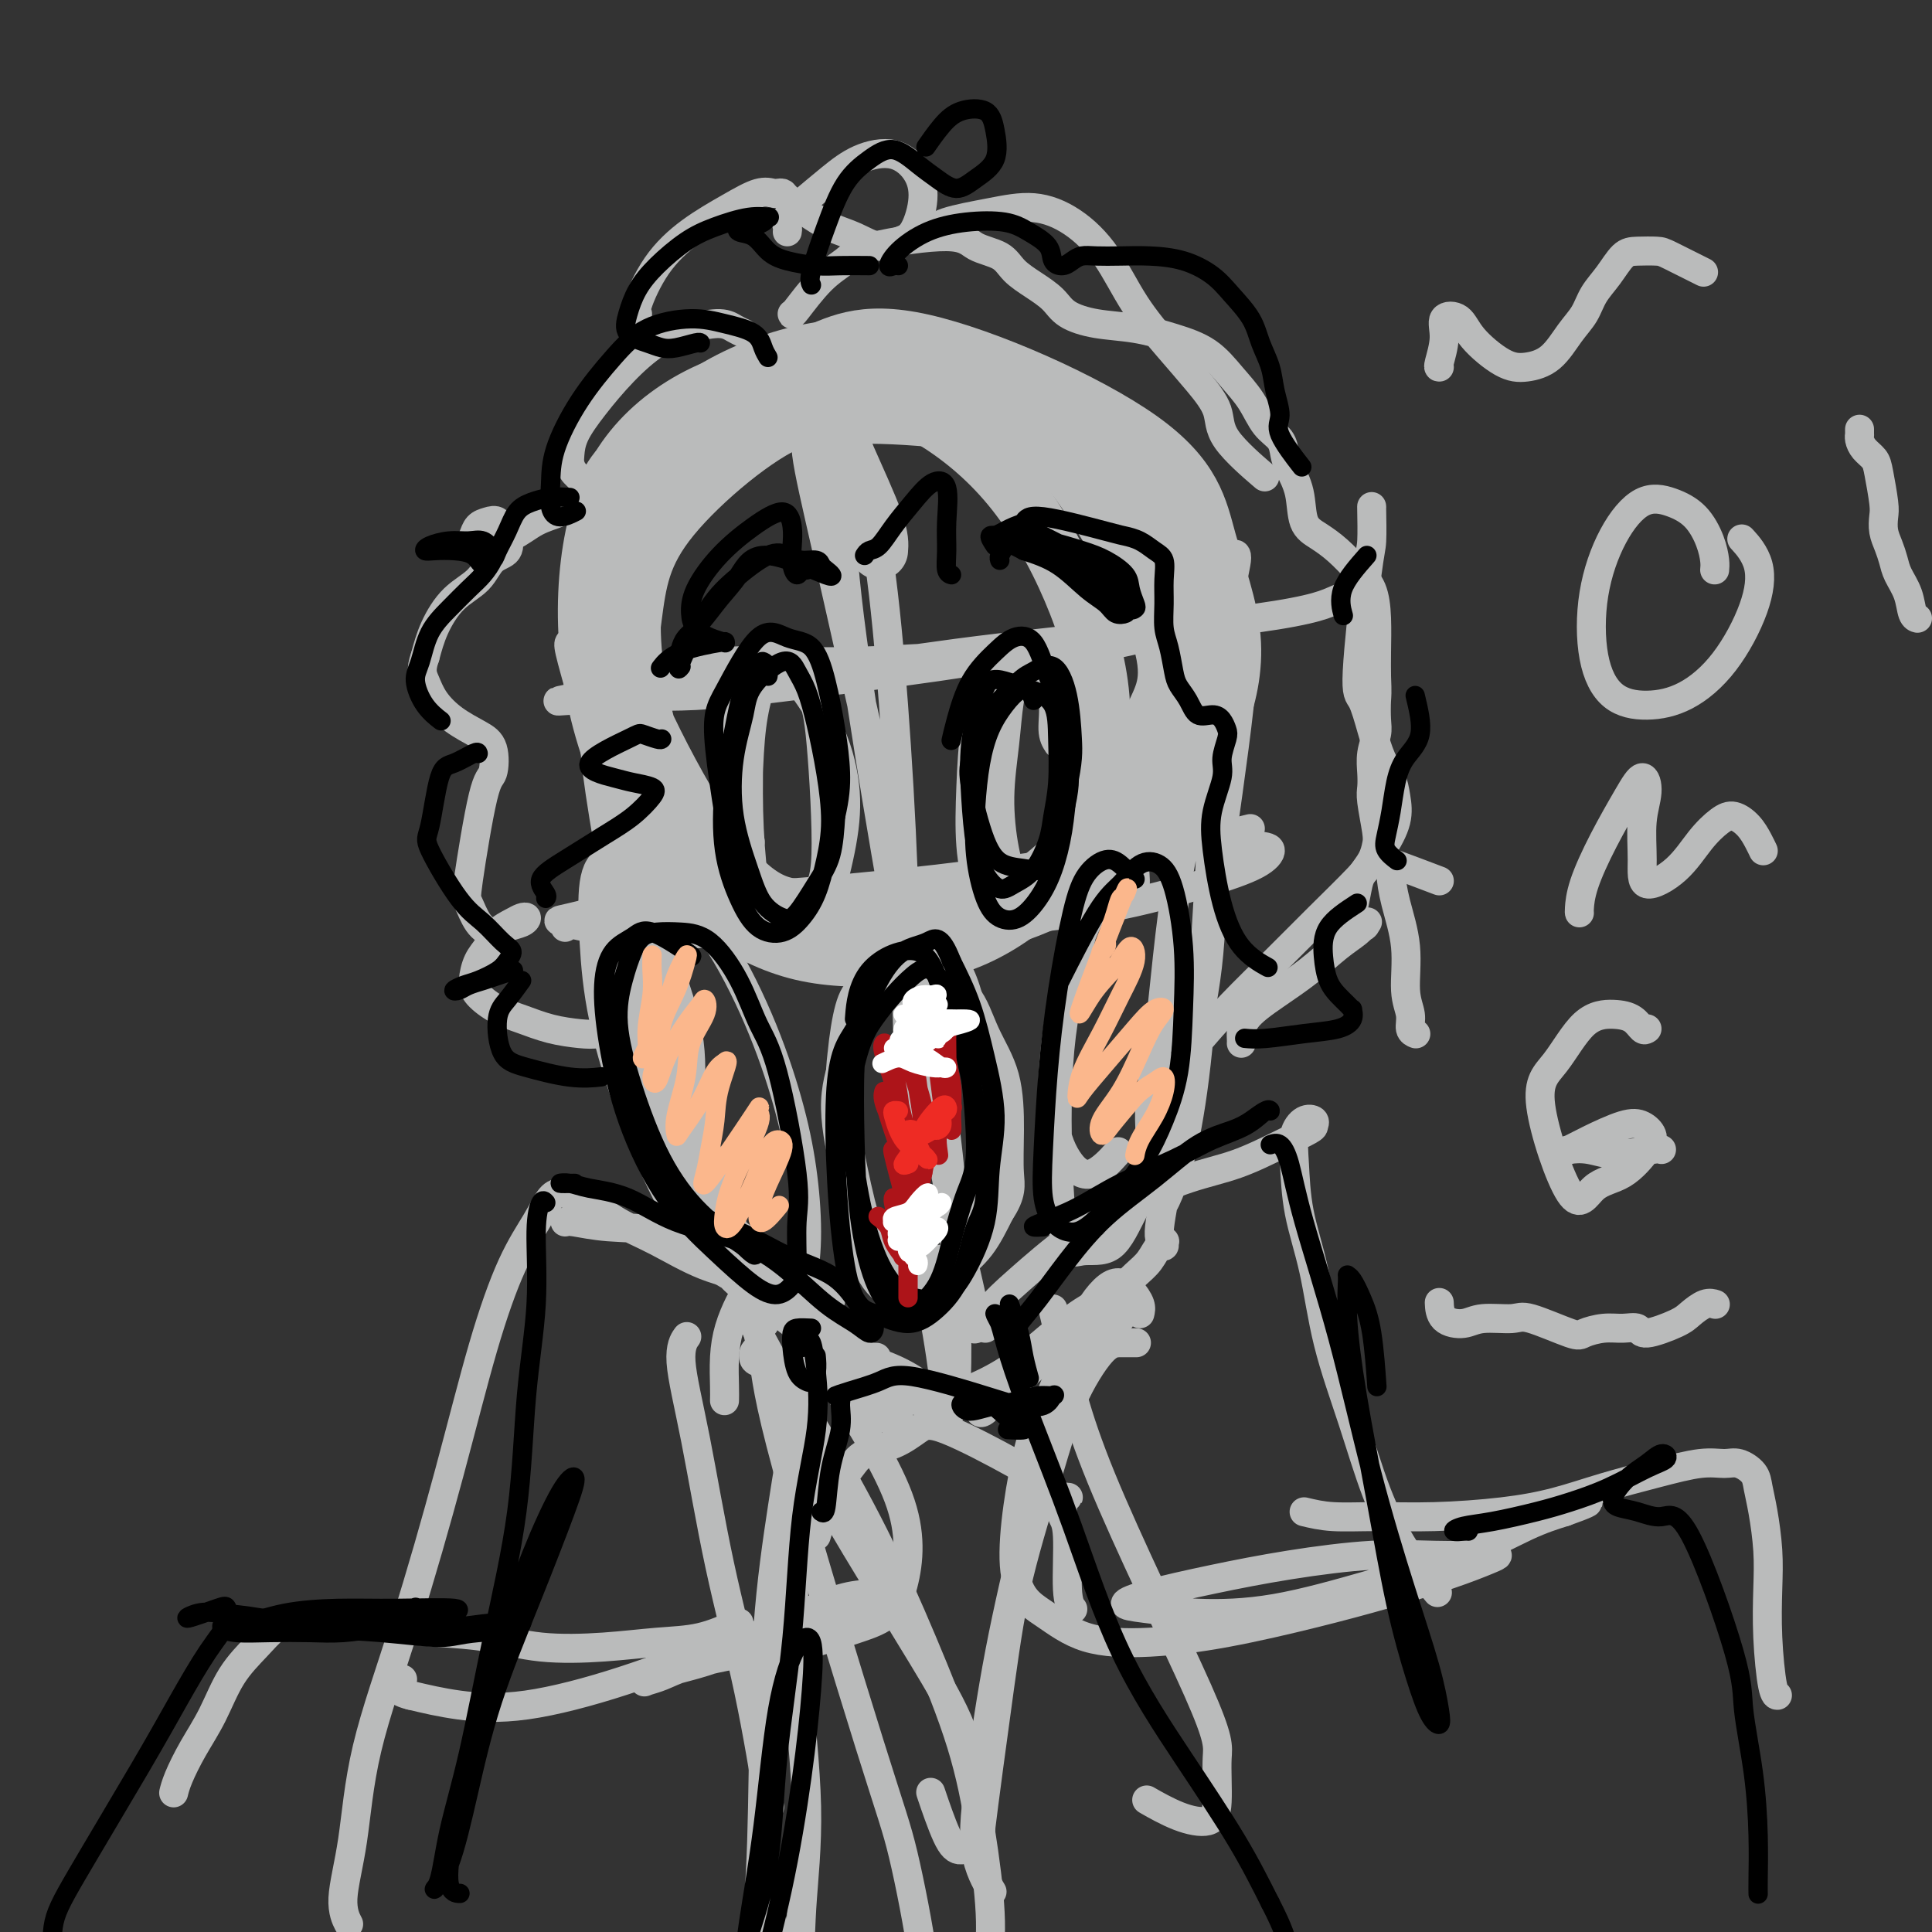 <svg viewBox='0 0 400 400' version='1.1' xmlns='http://www.w3.org/2000/svg' xmlns:xlink='http://www.w3.org/1999/xlink'><rect x="0" y="0" width="400" height="400" fill="#333333" stroke="none"/><g fill='none' stroke='#BABBBB' stroke-width='12' stroke-linecap='round' stroke-linejoin='round'><path d='M182,114c0.111,-1.292 0.221,-2.584 -1,-6c-1.221,-3.416 -3.774,-8.955 -6,-14c-2.226,-5.045 -4.126,-9.594 -11,-7c-6.874,2.594 -18.724,12.333 -25,20c-6.276,7.667 -6.979,13.263 -8,21c-1.021,7.737 -2.360,17.616 -2,26c0.360,8.384 2.419,15.273 6,21c3.581,5.727 8.682,10.294 14,14c5.318,3.706 10.852,6.553 17,8c6.148,1.447 12.912,1.493 19,1c6.088,-0.493 11.502,-1.526 17,-4c5.498,-2.474 11.080,-6.388 15,-11c3.920,-4.612 6.178,-9.921 8,-16c1.822,-6.079 3.208,-12.927 3,-20c-0.208,-7.073 -2.011,-14.371 -5,-22c-2.989,-7.629 -7.164,-15.591 -12,-22c-4.836,-6.409 -10.332,-11.267 -16,-15c-5.668,-3.733 -11.508,-6.341 -17,-8c-5.492,-1.659 -10.637,-2.367 -16,-2c-5.363,0.367 -10.945,1.811 -16,5c-5.055,3.189 -9.582,8.125 -13,14c-3.418,5.875 -5.726,12.691 -7,21c-1.274,8.309 -1.515,18.113 0,27c1.515,8.887 4.786,16.856 9,23c4.214,6.144 9.371,10.461 15,14c5.629,3.539 11.729,6.299 18,8c6.271,1.701 12.712,2.343 19,2c6.288,-0.343 12.424,-1.669 18,-4c5.576,-2.331 10.593,-5.666 15,-10c4.407,-4.334 8.203,-9.667 12,-15'/><path d='M232,163c3.144,-5.182 5.004,-10.636 7,-15c1.996,-4.364 4.128,-7.639 1,-17c-3.128,-9.361 -11.514,-24.809 -18,-33c-6.486,-8.191 -11.071,-9.124 -17,-10c-5.929,-0.876 -13.202,-1.695 -20,-2c-6.798,-0.305 -13.120,-0.097 -19,1c-5.880,1.097 -11.319,3.083 -16,6c-4.681,2.917 -8.603,6.765 -12,12c-3.397,5.235 -6.268,11.859 -7,20c-0.732,8.141 0.674,17.801 3,26c2.326,8.199 5.571,14.938 10,21c4.429,6.062 10.043,11.445 16,15c5.957,3.555 12.258,5.280 19,6c6.742,0.720 13.923,0.434 21,-1c7.077,-1.434 14.048,-4.018 20,-7c5.952,-2.982 10.886,-6.364 15,-10c4.114,-3.636 7.409,-7.527 10,-12c2.591,-4.473 4.480,-9.528 5,-15c0.520,-5.472 -0.327,-11.361 -2,-18c-1.673,-6.639 -4.171,-14.028 -8,-21c-3.829,-6.972 -8.989,-13.528 -15,-19c-6.011,-5.472 -12.872,-9.860 -21,-13c-8.128,-3.140 -17.524,-5.032 -26,-5c-8.476,0.032 -16.032,1.988 -23,5c-6.968,3.012 -13.348,7.081 -18,13c-4.652,5.919 -7.577,13.690 -10,20c-2.423,6.310 -4.345,11.160 0,24c4.345,12.840 14.956,33.668 23,44c8.044,10.332 13.522,10.166 19,10'/><path d='M169,188c6.642,2.197 13.746,2.691 21,2c7.254,-0.691 14.659,-2.565 21,-5c6.341,-2.435 11.617,-5.429 17,-9c5.383,-3.571 10.873,-7.718 15,-12c4.127,-4.282 6.890,-8.698 9,-14c2.110,-5.302 3.566,-11.490 3,-18c-0.566,-6.510 -3.154,-13.342 -5,-20c-1.846,-6.658 -2.949,-13.143 -14,-21c-11.051,-7.857 -32.050,-17.087 -45,-20c-12.950,-2.913 -17.853,0.492 -24,3c-6.147,2.508 -13.540,4.117 -20,7c-6.460,2.883 -11.987,7.038 -16,12c-4.013,4.962 -6.511,10.732 -8,18c-1.489,7.268 -1.970,16.033 -1,25c0.970,8.967 3.392,18.134 7,26c3.608,7.866 8.404,14.430 14,19c5.596,4.570 11.994,7.146 19,9c7.006,1.854 14.621,2.986 22,3c7.379,0.014 14.521,-1.089 21,-3c6.479,-1.911 12.296,-4.630 18,-8c5.704,-3.370 11.297,-7.391 16,-12c4.703,-4.609 8.518,-9.805 11,-15c2.482,-5.195 3.631,-10.390 4,-16c0.369,-5.610 -0.042,-11.637 -2,-17c-1.958,-5.363 -5.464,-10.062 -10,-15c-4.536,-4.938 -10.102,-10.113 -17,-14c-6.898,-3.887 -15.127,-6.485 -24,-8c-8.873,-1.515 -18.389,-1.946 -27,-2c-8.611,-0.054 -16.317,0.270 -23,2c-6.683,1.730 -12.341,4.865 -18,8'/><path d='M133,93c-4.702,2.929 -7.458,6.250 -9,13c-1.542,6.750 -1.869,16.929 -2,21c-0.131,4.071 -0.065,2.036 0,0'/></g>
<g fill='none' stroke='#BABBBB' stroke-width='6' stroke-linecap='round' stroke-linejoin='round'><path d='M171,101c-0.248,0.441 -0.495,0.881 -1,-1c-0.505,-1.881 -1.267,-6.085 -2,-8c-0.733,-1.915 -1.435,-1.543 -1,2c0.435,3.543 2.008,10.255 4,19c1.992,8.745 4.404,19.522 7,31c2.596,11.478 5.376,23.656 8,36c2.624,12.344 5.092,24.853 7,36c1.908,11.147 3.255,20.932 4,30c0.745,9.068 0.889,17.418 1,24c0.111,6.582 0.188,11.396 0,15c-0.188,3.604 -0.642,5.999 -1,7c-0.358,1.001 -0.620,0.608 -1,-2c-0.380,-2.608 -0.878,-7.431 -2,-14c-1.122,-6.569 -2.869,-14.885 -4,-25c-1.131,-10.115 -1.647,-22.029 -2,-34c-0.353,-11.971 -0.542,-23.997 -1,-36c-0.458,-12.003 -1.183,-23.981 -2,-35c-0.817,-11.019 -1.725,-21.078 -3,-30c-1.275,-8.922 -2.916,-16.707 -4,-22c-1.084,-5.293 -1.612,-8.095 -2,-9c-0.388,-0.905 -0.637,0.085 -1,2c-0.363,1.915 -0.839,4.755 -1,10c-0.161,5.245 -0.007,12.896 1,23c1.007,10.104 2.866,22.662 5,36c2.134,13.338 4.542,27.458 7,41c2.458,13.542 4.967,26.506 7,37c2.033,10.494 3.592,18.516 5,25c1.408,6.484 2.666,11.429 3,14c0.334,2.571 -0.256,2.769 -1,1c-0.744,-1.769 -1.641,-5.505 -2,-7c-0.359,-1.495 -0.179,-0.747 0,0'/><path d='M126,139c2.075,0.770 4.150,1.540 8,1c3.850,-0.540 9.475,-2.389 16,-3c6.525,-0.611 13.950,0.015 22,0c8.050,-0.015 16.725,-0.670 25,-1c8.275,-0.330 16.150,-0.335 23,-1c6.850,-0.665 12.676,-1.992 17,-3c4.324,-1.008 7.144,-1.698 9,-2c1.856,-0.302 2.746,-0.216 2,0c-0.746,0.216 -3.128,0.563 -7,1c-3.872,0.437 -9.235,0.964 -16,2c-6.765,1.036 -14.932,2.583 -24,4c-9.068,1.417 -19.039,2.706 -29,4c-9.961,1.294 -19.914,2.594 -28,3c-8.086,0.406 -14.304,-0.082 -19,0c-4.696,0.082 -7.868,0.735 -9,1c-1.132,0.265 -0.223,0.142 2,0c2.223,-0.142 5.759,-0.302 11,-1c5.241,-0.698 12.187,-1.934 21,-3c8.813,-1.066 19.492,-1.964 28,-3c8.508,-1.036 14.843,-2.211 30,-4c15.157,-1.789 39.136,-4.192 52,-6c12.864,-1.808 14.613,-3.021 17,-4c2.387,-0.979 5.412,-1.725 6,-2c0.588,-0.275 -1.261,-0.079 -2,0c-0.739,0.079 -0.370,0.039 0,0'/><path d='M117,192c0.013,-0.393 0.026,-0.787 2,-1c1.974,-0.213 5.907,-0.246 11,0c5.093,0.246 11.344,0.772 19,1c7.656,0.228 16.715,0.158 26,0c9.285,-0.158 18.795,-0.403 28,-1c9.205,-0.597 18.107,-1.547 26,-3c7.893,-1.453 14.779,-3.411 20,-5c5.221,-1.589 8.776,-2.810 11,-4c2.224,-1.190 3.116,-2.349 3,-3c-0.116,-0.651 -1.240,-0.795 -4,-1c-2.760,-0.205 -7.157,-0.471 -13,0c-5.843,0.471 -13.131,1.678 -22,3c-8.869,1.322 -19.319,2.759 -30,4c-10.681,1.241 -21.594,2.287 -32,3c-10.406,0.713 -20.304,1.093 -28,2c-7.696,0.907 -13.191,2.341 -16,3c-2.809,0.659 -2.933,0.542 -1,1c1.933,0.458 5.922,1.492 12,2c6.078,0.508 14.244,0.489 23,0c8.756,-0.489 18.100,-1.449 28,-3c9.900,-1.551 20.355,-3.694 30,-6c9.645,-2.306 18.481,-4.775 27,-7c8.519,-2.225 16.720,-4.207 20,-5c3.280,-0.793 1.640,-0.396 0,0'/><path d='M118,133c-0.208,0.081 -0.416,0.162 0,2c0.416,1.838 1.456,5.434 3,11c1.544,5.566 3.592,13.103 6,21c2.408,7.897 5.175,16.153 8,24c2.825,7.847 5.709,15.284 7,21c1.291,5.716 0.989,9.710 1,13c0.011,3.290 0.335,5.874 0,7c-0.335,1.126 -1.330,0.793 -2,-1c-0.670,-1.793 -1.015,-5.048 -2,-9c-0.985,-3.952 -2.611,-8.603 -4,-14c-1.389,-5.397 -2.540,-11.542 -3,-14c-0.460,-2.458 -0.230,-1.229 0,0'/><path d='M122,141c-0.128,-0.322 -0.256,-0.644 0,1c0.256,1.644 0.897,5.255 1,8c0.103,2.745 -0.334,4.623 2,19c2.334,14.377 7.437,41.253 11,56c3.563,14.747 5.587,17.364 7,21c1.413,3.636 2.217,8.290 3,11c0.783,2.710 1.547,3.475 2,3c0.453,-0.475 0.596,-2.189 0,-5c-0.596,-2.811 -1.930,-6.718 -4,-15c-2.070,-8.282 -4.877,-20.938 -6,-26c-1.123,-5.062 -0.561,-2.531 0,0'/><path d='M126,168c0.213,-0.132 0.425,-0.264 1,2c0.575,2.264 1.512,6.923 3,13c1.488,6.077 3.526,13.572 6,22c2.474,8.428 5.383,17.790 8,26c2.617,8.210 4.941,15.270 7,21c2.059,5.730 3.852,10.131 5,14c1.148,3.869 1.653,7.207 2,8c0.347,0.793 0.538,-0.960 0,-3c-0.538,-2.040 -1.805,-4.369 -3,-6c-1.195,-1.631 -2.318,-2.566 -3,-3c-0.682,-0.434 -0.922,-0.367 -1,0c-0.078,0.367 0.007,1.035 1,2c0.993,0.965 2.895,2.229 5,4c2.105,1.771 4.413,4.050 7,6c2.587,1.950 5.452,3.570 9,5c3.548,1.430 7.778,2.671 11,4c3.222,1.329 5.435,2.748 7,4c1.565,1.252 2.483,2.337 3,3c0.517,0.663 0.634,0.903 0,1c-0.634,0.097 -2.020,0.052 -4,-1c-1.980,-1.052 -4.554,-3.110 -8,-6c-3.446,-2.890 -7.763,-6.612 -12,-11c-4.237,-4.388 -8.395,-9.441 -12,-13c-3.605,-3.559 -6.658,-5.625 -9,-7c-2.342,-1.375 -3.973,-2.059 -5,-3c-1.027,-0.941 -1.451,-2.139 -2,-3c-0.549,-0.861 -1.225,-1.386 -1,-2c0.225,-0.614 1.350,-1.318 3,0c1.650,1.318 3.825,4.659 6,8'/><path d='M150,253c2.286,2.764 5.002,5.674 11,12c5.998,6.326 15.278,16.069 20,21c4.722,4.931 4.887,5.050 5,6c0.113,0.950 0.174,2.730 0,3c-0.174,0.270 -0.583,-0.969 -1,-1c-0.417,-0.031 -0.843,1.145 -6,-5c-5.157,-6.145 -15.045,-19.613 -19,-25c-3.955,-5.387 -1.978,-2.694 0,0'/><path d='M139,238c-0.324,0.384 -0.647,0.768 -2,0c-1.353,-0.768 -3.735,-2.689 -1,1c2.735,3.689 10.586,12.989 16,19c5.414,6.011 8.389,8.735 12,12c3.611,3.265 7.857,7.071 11,9c3.143,1.929 5.184,1.980 6,2c0.816,0.020 0.408,0.010 0,0'/><path d='M255,115c0.602,-0.332 1.203,-0.665 1,1c-0.203,1.665 -1.212,5.327 -2,12c-0.788,6.673 -1.355,16.357 -2,27c-0.645,10.643 -1.367,22.246 -2,33c-0.633,10.754 -1.177,20.661 -2,29c-0.823,8.339 -1.924,15.112 -3,20c-1.076,4.888 -2.126,7.891 -3,10c-0.874,2.109 -1.573,3.323 -2,3c-0.427,-0.323 -0.582,-2.182 -1,-6c-0.418,-3.818 -1.099,-9.595 -1,-14c0.099,-4.405 0.980,-7.439 2,-16c1.020,-8.561 2.181,-22.650 4,-33c1.819,-10.350 4.297,-16.961 6,-22c1.703,-5.039 2.629,-8.505 4,-13c1.371,-4.495 3.185,-10.018 3,-5c-0.185,5.018 -2.370,20.578 -4,32c-1.630,11.422 -2.706,18.707 -4,27c-1.294,8.293 -2.806,17.596 -4,25c-1.194,7.404 -2.071,12.911 -3,18c-0.929,5.089 -1.908,9.760 -2,12c-0.092,2.240 0.705,2.048 1,2c0.295,-0.048 0.088,0.049 0,0c-0.088,-0.049 -0.056,-0.243 0,0c0.056,0.243 0.137,0.924 0,1c-0.137,0.076 -0.490,-0.454 -1,0c-0.510,0.454 -1.176,1.891 -2,3c-0.824,1.109 -1.807,1.888 -3,3c-1.193,1.112 -2.597,2.556 -4,4'/><path d='M231,268c-2.406,2.245 -3.421,2.857 -5,4c-1.579,1.143 -3.721,2.817 -6,5c-2.279,2.183 -4.695,4.876 -7,7c-2.305,2.124 -4.498,3.680 -6,5c-1.502,1.320 -2.311,2.406 -3,3c-0.689,0.594 -1.257,0.696 -1,0c0.257,-0.696 1.340,-2.191 3,-4c1.660,-1.809 3.896,-3.932 6,-6c2.104,-2.068 4.075,-4.082 8,-7c3.925,-2.918 9.804,-6.739 12,-8c2.196,-1.261 0.710,0.037 -1,1c-1.710,0.963 -3.643,1.589 -6,3c-2.357,1.411 -5.137,3.605 -8,6c-2.863,2.395 -5.809,4.991 -9,7c-3.191,2.009 -6.626,3.431 -8,4c-1.374,0.569 -0.687,0.284 0,0'/><path d='M183,203c-0.980,0.339 -1.960,0.678 -3,1c-1.040,0.322 -2.139,0.628 -3,2c-0.861,1.372 -1.483,3.809 -2,7c-0.517,3.191 -0.930,7.137 -1,11c-0.070,3.863 0.203,7.642 1,15c0.797,7.358 2.118,18.294 5,24c2.882,5.706 7.326,6.181 10,6c2.674,-0.181 3.579,-1.019 5,-3c1.421,-1.981 3.360,-5.105 5,-8c1.640,-2.895 2.981,-5.562 4,-9c1.019,-3.438 1.715,-7.647 2,-11c0.285,-3.353 0.160,-5.850 -1,-12c-1.160,-6.150 -3.355,-15.954 -5,-21c-1.645,-5.046 -2.740,-5.333 -4,-6c-1.260,-0.667 -2.683,-1.713 -4,-2c-1.317,-0.287 -2.526,0.185 -4,1c-1.474,0.815 -3.213,1.972 -5,3c-1.787,1.028 -3.623,1.927 -5,4c-1.377,2.073 -2.295,5.320 -3,9c-0.705,3.680 -1.197,7.794 -1,12c0.197,4.206 1.083,8.503 2,13c0.917,4.497 1.864,9.193 3,13c1.136,3.807 2.460,6.723 4,9c1.540,2.277 3.297,3.914 5,5c1.703,1.086 3.353,1.621 5,1c1.647,-0.621 3.289,-2.398 5,-4c1.711,-1.602 3.489,-3.029 5,-5c1.511,-1.971 2.756,-4.485 4,-7'/><path d='M207,251c2.617,-3.889 2.159,-5.611 2,-8c-0.159,-2.389 -0.021,-5.445 0,-9c0.021,-3.555 -0.076,-7.610 -1,-11c-0.924,-3.390 -2.675,-6.114 -4,-9c-1.325,-2.886 -2.223,-5.935 -4,-8c-1.777,-2.065 -4.432,-3.147 -6,-4c-1.568,-0.853 -2.048,-1.476 -5,0c-2.952,1.476 -8.376,5.053 -11,8c-2.624,2.947 -2.448,5.265 -3,8c-0.552,2.735 -1.832,5.888 -2,10c-0.168,4.112 0.775,9.182 2,14c1.225,4.818 2.730,9.384 5,13c2.270,3.616 5.303,6.281 8,7c2.697,0.719 5.056,-0.509 6,-1c0.944,-0.491 0.472,-0.246 0,0'/><path d='M138,185c-0.900,-0.716 -1.799,-1.433 -3,-2c-1.201,-0.567 -2.702,-0.986 -4,-1c-1.298,-0.014 -2.391,0.377 -3,2c-0.609,1.623 -0.732,4.477 -1,8c-0.268,3.523 -0.681,7.713 0,13c0.681,5.287 2.456,11.671 4,18c1.544,6.329 2.857,12.603 5,18c2.143,5.397 5.117,9.918 8,14c2.883,4.082 5.677,7.725 8,10c2.323,2.275 4.176,3.181 6,4c1.824,0.819 3.620,1.550 5,1c1.380,-0.550 2.344,-2.382 3,-5c0.656,-2.618 1.004,-6.024 1,-10c-0.004,-3.976 -0.362,-8.523 -1,-13c-0.638,-4.477 -1.558,-8.883 -3,-14c-1.442,-5.117 -3.408,-10.943 -6,-17c-2.592,-6.057 -5.812,-12.345 -9,-17c-3.188,-4.655 -6.344,-7.677 -9,-10c-2.656,-2.323 -4.814,-3.949 -7,-5c-2.186,-1.051 -4.402,-1.529 -6,-1c-1.598,0.529 -2.580,2.064 -3,5c-0.420,2.936 -0.278,7.272 0,12c0.278,4.728 0.691,9.849 2,16c1.309,6.151 3.514,13.331 6,20c2.486,6.669 5.255,12.827 8,18c2.745,5.173 5.468,9.361 8,12c2.532,2.639 4.875,3.728 7,4c2.125,0.272 4.034,-0.273 5,-1c0.966,-0.727 0.990,-1.636 1,-2c0.010,-0.364 0.005,-0.182 0,0'/><path d='M235,186c-0.019,-0.096 -0.039,-0.193 0,-1c0.039,-0.807 0.136,-2.325 0,-4c-0.136,-1.675 -0.503,-3.507 -1,-5c-0.497,-1.493 -1.122,-2.648 -2,-3c-0.878,-0.352 -2.010,0.100 -3,2c-0.990,1.900 -1.839,5.247 -3,10c-1.161,4.753 -2.636,10.911 -4,17c-1.364,6.089 -2.618,12.107 -3,22c-0.382,9.893 0.109,23.659 1,30c0.891,6.341 2.183,5.257 4,5c1.817,-0.257 4.157,0.314 6,-1c1.843,-1.314 3.187,-4.514 5,-8c1.813,-3.486 4.095,-7.258 6,-12c1.905,-4.742 3.434,-10.455 5,-17c1.566,-6.545 3.170,-13.921 4,-21c0.830,-7.079 0.886,-13.861 1,-19c0.114,-5.139 0.287,-8.636 0,-11c-0.287,-2.364 -1.034,-3.596 -2,-4c-0.966,-0.404 -2.149,0.021 -4,1c-1.851,0.979 -4.368,2.513 -7,5c-2.632,2.487 -5.377,5.929 -8,10c-2.623,4.071 -5.123,8.773 -7,14c-1.877,5.227 -3.129,10.979 -4,17c-0.871,6.021 -1.360,12.309 -1,17c0.360,4.691 1.571,7.783 3,10c1.429,2.217 3.077,3.558 5,3c1.923,-0.558 4.121,-3.017 5,-4c0.879,-0.983 0.440,-0.492 0,0'/><path d='M156,142c0.115,-0.155 0.229,-0.310 0,0c-0.229,0.310 -0.802,1.085 -1,3c-0.198,1.915 -0.020,4.969 0,9c0.020,4.031 -0.119,9.038 0,14c0.119,4.962 0.497,9.880 1,14c0.503,4.120 1.131,7.441 2,10c0.869,2.559 1.978,4.355 3,5c1.022,0.645 1.956,0.141 3,-1c1.044,-1.141 2.198,-2.917 3,-5c0.802,-2.083 1.251,-4.474 2,-6c0.749,-1.526 1.799,-2.187 2,-8c0.201,-5.813 -0.445,-16.778 -1,-23c-0.555,-6.222 -1.017,-7.701 -2,-10c-0.983,-2.299 -2.487,-5.417 -4,-7c-1.513,-1.583 -3.034,-1.629 -4,-1c-0.966,0.629 -1.378,1.935 -2,4c-0.622,2.065 -1.455,4.889 -2,8c-0.545,3.111 -0.804,6.508 -1,11c-0.196,4.492 -0.331,10.077 0,15c0.331,4.923 1.127,9.183 2,13c0.873,3.817 1.823,7.191 3,9c1.177,1.809 2.580,2.054 4,2c1.420,-0.054 2.857,-0.408 4,-2c1.143,-1.592 1.991,-4.421 3,-8c1.009,-3.579 2.178,-7.906 3,-12c0.822,-4.094 1.298,-7.953 1,-12c-0.298,-4.047 -1.368,-8.281 -3,-12c-1.632,-3.719 -3.824,-6.924 -6,-10c-2.176,-3.076 -4.336,-6.022 -6,-7c-1.664,-0.978 -2.832,0.011 -4,1'/><path d='M156,136c-1.174,1.428 -2.107,4.499 -3,8c-0.893,3.501 -1.744,7.433 -2,12c-0.256,4.567 0.085,9.768 1,13c0.915,3.232 2.404,4.495 3,5c0.596,0.505 0.298,0.253 0,0'/><path d='M219,154c-0.473,-0.724 -0.945,-1.448 -1,-3c-0.055,-1.552 0.308,-3.931 0,-6c-0.308,-2.069 -1.286,-3.829 -2,-5c-0.714,-1.171 -1.162,-1.753 -2,-2c-0.838,-0.247 -2.065,-0.158 -3,1c-0.935,1.158 -1.579,3.385 -2,6c-0.421,2.615 -0.621,5.619 -1,9c-0.379,3.381 -0.939,7.140 -1,11c-0.061,3.860 0.377,7.819 1,11c0.623,3.181 1.431,5.582 2,7c0.569,1.418 0.899,1.853 2,2c1.101,0.147 2.972,0.007 4,-1c1.028,-1.007 1.212,-2.881 2,-5c0.788,-2.119 2.180,-4.482 3,-7c0.820,-2.518 1.067,-5.192 1,-8c-0.067,-2.808 -0.447,-5.752 -1,-9c-0.553,-3.248 -1.279,-6.801 -2,-10c-0.721,-3.199 -1.436,-6.045 -3,-8c-1.564,-1.955 -3.975,-3.020 -6,-2c-2.025,1.020 -3.662,4.124 -5,7c-1.338,2.876 -2.375,5.523 -3,9c-0.625,3.477 -0.836,7.783 -1,12c-0.164,4.217 -0.281,8.345 0,12c0.281,3.655 0.960,6.839 2,9c1.040,2.161 2.440,3.300 4,4c1.560,0.700 3.280,0.961 5,0c1.720,-0.961 3.440,-3.144 5,-6c1.560,-2.856 2.958,-6.384 4,-10c1.042,-3.616 1.726,-7.319 2,-11c0.274,-3.681 0.137,-7.341 0,-11'/><path d='M223,150c0.287,-6.632 -1.995,-7.211 -4,-9c-2.005,-1.789 -3.732,-4.789 -7,-3c-3.268,1.789 -8.077,8.368 -10,11c-1.923,2.632 -0.962,1.316 0,0'/><path d='M157,282c-0.461,-0.142 -0.922,-0.283 -1,-1c-0.078,-0.717 0.226,-2.008 1,-1c0.774,1.008 2.017,4.315 4,9c1.983,4.685 4.706,10.749 8,17c3.294,6.251 7.158,12.689 11,19c3.842,6.311 7.661,12.494 11,18c3.339,5.506 6.196,10.333 8,15c1.804,4.667 2.553,9.172 3,13c0.447,3.828 0.592,6.979 0,9c-0.592,2.021 -1.922,2.913 -3,3c-1.078,0.087 -1.906,-0.630 -3,-3c-1.094,-2.370 -2.456,-6.391 -3,-8c-0.544,-1.609 -0.272,-0.804 0,0'/><path d='M155,271c-0.121,0.170 -0.241,0.341 0,1c0.241,0.659 0.844,1.807 2,4c1.156,2.193 2.865,5.432 5,9c2.135,3.568 4.697,7.464 8,13c3.303,5.536 7.348,12.714 11,20c3.652,7.286 6.911,14.682 10,22c3.089,7.318 6.008,14.557 8,21c1.992,6.443 3.059,12.091 4,18c0.941,5.909 1.757,12.079 2,17c0.243,4.921 -0.089,8.594 -1,11c-0.911,2.406 -2.403,3.545 -3,4c-0.597,0.455 -0.298,0.228 0,0'/><path d='M236,272c0.146,-0.577 0.291,-1.155 0,-2c-0.291,-0.845 -1.020,-1.959 -2,-3c-0.980,-1.041 -2.211,-2.011 -4,-1c-1.789,1.011 -4.135,4.003 -6,8c-1.865,3.997 -3.249,8.999 -5,16c-1.751,7.001 -3.870,15.999 -6,25c-2.130,9.001 -4.272,18.003 -6,27c-1.728,8.997 -3.040,17.989 -4,25c-0.960,7.011 -1.566,12.041 -1,16c0.566,3.959 2.305,6.845 3,8c0.695,1.155 0.348,0.577 0,0'/><path d='M235,278c0.259,0.002 0.519,0.004 0,0c-0.519,-0.004 -1.815,-0.015 -3,0c-1.185,0.015 -2.258,0.056 -4,2c-1.742,1.944 -4.152,5.790 -6,10c-1.848,4.210 -3.132,8.784 -5,15c-1.868,6.216 -4.318,14.075 -6,21c-1.682,6.925 -2.594,12.916 -4,23c-1.406,10.084 -3.305,24.260 -4,30c-0.695,5.740 -0.187,3.046 0,1c0.187,-2.046 0.053,-3.442 0,-4c-0.053,-0.558 -0.027,-0.279 0,0'/><path d='M165,276c2.753,3.701 5.506,7.401 8,11c2.494,3.599 4.728,7.096 7,11c2.272,3.904 4.580,8.215 6,12c1.420,3.785 1.950,7.044 2,10c0.050,2.956 -0.381,5.608 -1,8c-0.619,2.392 -1.427,4.525 -3,6c-1.573,1.475 -3.912,2.292 -6,3c-2.088,0.708 -3.927,1.306 -6,2c-2.073,0.694 -4.382,1.485 -7,2c-2.618,0.515 -5.545,0.754 -8,1c-2.455,0.246 -4.437,0.498 -7,1c-2.563,0.502 -5.706,1.252 -8,2c-2.294,0.748 -3.739,1.492 -5,2c-1.261,0.508 -2.339,0.780 -3,1c-0.661,0.220 -0.904,0.387 0,0c0.904,-0.387 2.957,-1.330 5,-2c2.043,-0.670 4.077,-1.069 7,-2c2.923,-0.931 6.733,-2.394 10,-4c3.267,-1.606 5.989,-3.354 9,-5c3.011,-1.646 6.312,-3.190 9,-4c2.688,-0.810 4.764,-0.887 6,-1c1.236,-0.113 1.633,-0.261 1,0c-0.633,0.261 -2.295,0.932 -5,2c-2.705,1.068 -6.453,2.533 -11,4c-4.547,1.467 -9.892,2.937 -16,5c-6.108,2.063 -12.977,4.718 -20,7c-7.023,2.282 -14.198,4.191 -20,5c-5.802,0.809 -10.229,0.517 -14,0c-3.771,-0.517 -6.885,-1.258 -10,-2'/><path d='M85,351c-4.178,-0.978 -2.622,-2.422 -2,-3c0.622,-0.578 0.311,-0.289 0,0'/><path d='M232,273c-0.148,0.068 -0.297,0.135 -1,0c-0.703,-0.135 -1.961,-0.473 -3,0c-1.039,0.473 -1.860,1.756 -3,3c-1.140,1.244 -2.601,2.449 -4,5c-1.399,2.551 -2.737,6.449 -4,9c-1.263,2.551 -2.453,3.757 -4,10c-1.547,6.243 -3.452,17.525 -3,24c0.452,6.475 3.262,8.144 6,10c2.738,1.856 5.405,3.901 9,5c3.595,1.099 8.118,1.253 13,1c4.882,-0.253 10.123,-0.911 16,-2c5.877,-1.089 12.388,-2.607 18,-4c5.612,-1.393 10.323,-2.661 15,-4c4.677,-1.339 9.320,-2.751 13,-4c3.680,-1.249 6.398,-2.336 8,-3c1.602,-0.664 2.088,-0.905 2,-1c-0.088,-0.095 -0.751,-0.045 -3,0c-2.249,0.045 -6.085,0.084 -10,0c-3.915,-0.084 -7.910,-0.293 -13,0c-5.090,0.293 -11.276,1.086 -17,2c-5.724,0.914 -10.986,1.947 -16,3c-5.014,1.053 -9.780,2.124 -13,3c-3.220,0.876 -4.896,1.555 -5,2c-0.104,0.445 1.362,0.656 4,1c2.638,0.344 6.447,0.822 11,1c4.553,0.178 9.850,0.056 16,-1c6.150,-1.056 13.154,-3.046 20,-5c6.846,-1.954 13.536,-3.872 19,-6c5.464,-2.128 9.704,-4.465 13,-6c3.296,-1.535 5.648,-2.267 8,-3'/><path d='M324,313c9.333,-3.333 2.667,-1.667 0,-1c-2.667,0.667 -1.333,0.333 0,0'/><path d='M153,336c-2.609,1.181 -5.219,2.362 -8,3c-2.781,0.638 -5.734,0.732 -9,1c-3.266,0.268 -6.846,0.710 -11,1c-4.154,0.290 -8.882,0.427 -13,0c-4.118,-0.427 -7.628,-1.420 -11,-2c-3.372,-0.580 -6.608,-0.747 -10,-1c-3.392,-0.253 -6.941,-0.591 -10,-1c-3.059,-0.409 -5.627,-0.890 -8,-1c-2.373,-0.110 -4.552,0.149 -6,0c-1.448,-0.149 -2.165,-0.707 -3,-1c-0.835,-0.293 -1.787,-0.321 -3,0c-1.213,0.321 -2.687,0.989 -4,2c-1.313,1.011 -2.463,2.364 -4,4c-1.537,1.636 -3.459,3.556 -5,6c-1.541,2.444 -2.700,5.412 -4,8c-1.300,2.588 -2.740,4.797 -4,7c-1.260,2.203 -2.339,4.401 -3,6c-0.661,1.599 -0.903,2.600 -1,3c-0.097,0.400 -0.048,0.200 0,0'/><path d='M270,313c1.786,0.428 3.573,0.856 6,1c2.427,0.144 5.495,0.005 9,0c3.505,-0.005 7.449,0.123 12,0c4.551,-0.123 9.711,-0.496 14,-1c4.289,-0.504 7.708,-1.140 11,-2c3.292,-0.860 6.456,-1.945 10,-3c3.544,-1.055 7.468,-2.081 11,-3c3.532,-0.919 6.673,-1.730 9,-2c2.327,-0.270 3.842,0.003 5,0c1.158,-0.003 1.960,-0.282 3,0c1.040,0.282 2.317,1.124 3,2c0.683,0.876 0.771,1.786 1,3c0.229,1.214 0.600,2.732 1,5c0.400,2.268 0.829,5.287 1,8c0.171,2.713 0.085,5.119 0,8c-0.085,2.881 -0.167,6.236 0,10c0.167,3.764 0.583,7.936 1,10c0.417,2.064 0.833,2.018 1,2c0.167,-0.018 0.083,-0.009 0,0'/><path d='M117,253c0.302,-0.108 0.605,-0.216 2,0c1.395,0.216 3.883,0.756 7,1c3.117,0.244 6.864,0.191 11,1c4.136,0.809 8.662,2.479 13,4c4.338,1.521 8.489,2.892 12,4c3.511,1.108 6.381,1.952 8,3c1.619,1.048 1.988,2.300 2,3c0.012,0.700 -0.334,0.850 -1,1c-0.666,0.150 -1.652,0.301 -3,0c-1.348,-0.301 -3.058,-1.055 -5,-2c-1.942,-0.945 -4.115,-2.080 -7,-3c-2.885,-0.920 -6.482,-1.623 -10,-3c-3.518,-1.377 -6.956,-3.427 -10,-5c-3.044,-1.573 -5.694,-2.670 -8,-4c-2.306,-1.330 -4.270,-2.892 -6,-4c-1.730,-1.108 -3.228,-1.762 -4,-2c-0.772,-0.238 -0.820,-0.060 -1,0c-0.180,0.060 -0.493,0.001 -1,0c-0.507,-0.001 -1.209,0.057 -2,1c-0.791,0.943 -1.671,2.770 -3,5c-1.329,2.230 -3.108,4.863 -5,9c-1.892,4.137 -3.895,9.777 -6,17c-2.105,7.223 -4.310,16.027 -7,26c-2.690,9.973 -5.866,21.114 -9,31c-3.134,9.886 -6.227,18.516 -8,26c-1.773,7.484 -2.228,13.820 -3,19c-0.772,5.180 -1.862,9.202 -2,12c-0.138,2.798 0.675,4.371 1,5c0.325,0.629 0.163,0.315 0,0'/><path d='M204,275c0.001,-1.237 0.002,-2.474 1,-4c0.998,-1.526 2.994,-3.341 6,-6c3.006,-2.659 7.022,-6.161 11,-9c3.978,-2.839 7.917,-5.016 12,-7c4.083,-1.984 8.309,-3.774 12,-5c3.691,-1.226 6.847,-1.887 10,-3c3.153,-1.113 6.303,-2.678 9,-4c2.697,-1.322 4.939,-2.399 6,-3c1.061,-0.601 0.939,-0.724 1,-1c0.061,-0.276 0.305,-0.704 0,-1c-0.305,-0.296 -1.158,-0.460 -2,0c-0.842,0.460 -1.672,1.543 -2,3c-0.328,1.457 -0.154,3.289 0,6c0.154,2.711 0.286,6.303 1,10c0.714,3.697 2.008,7.500 3,12c0.992,4.500 1.682,9.697 3,15c1.318,5.303 3.265,10.711 5,16c1.735,5.289 3.259,10.459 5,15c1.741,4.541 3.700,8.453 6,12c2.300,3.547 4.943,6.728 6,8c1.057,1.272 0.529,0.636 0,0'/><path d='M218,271c0.514,2.098 1.028,4.196 2,9c0.972,4.804 2.401,12.314 8,26c5.599,13.686 15.368,33.547 20,44c4.632,10.453 4.126,11.497 4,14c-0.126,2.503 0.126,6.463 0,9c-0.126,2.537 -0.632,3.649 -2,4c-1.368,0.351 -3.599,-0.059 -6,-1c-2.401,-0.941 -4.972,-2.412 -6,-3c-1.028,-0.588 -0.514,-0.294 0,0'/><path d='M142,277c0.174,-0.248 0.349,-0.496 0,0c-0.349,0.496 -1.221,1.737 -1,5c0.221,3.263 1.534,8.548 3,16c1.466,7.452 3.084,17.070 5,26c1.916,8.930 4.131,17.174 6,26c1.869,8.826 3.391,18.236 4,22c0.609,3.764 0.304,1.882 0,0'/><path d='M169,318c0.160,-0.575 0.320,-1.150 1,-3c0.680,-1.850 1.879,-4.975 3,-7c1.121,-2.025 2.163,-2.952 3,-4c0.837,-1.048 1.469,-2.219 3,-3c1.531,-0.781 3.960,-1.171 6,-2c2.040,-0.829 3.692,-2.095 5,-3c1.308,-0.905 2.273,-1.448 6,0c3.727,1.448 10.218,4.885 14,7c3.782,2.115 4.857,2.906 6,4c1.143,1.094 2.355,2.490 3,3c0.645,0.510 0.723,0.135 1,0c0.277,-0.135 0.754,-0.030 1,0c0.246,0.030 0.261,-0.014 0,0c-0.261,0.014 -0.798,0.086 -1,0c-0.202,-0.086 -0.069,-0.329 0,0c0.069,0.329 0.075,1.230 0,2c-0.075,0.770 -0.230,1.408 0,2c0.230,0.592 0.845,1.138 1,4c0.155,2.862 -0.151,8.040 0,11c0.151,2.960 0.757,3.703 1,4c0.243,0.297 0.121,0.149 0,0'/><path d='M150,290c0.017,-0.735 0.034,-1.470 0,-3c-0.034,-1.530 -0.118,-3.856 0,-6c0.118,-2.144 0.437,-4.107 1,-6c0.563,-1.893 1.368,-3.716 2,-5c0.632,-1.284 1.091,-2.028 2,0c0.909,2.028 2.269,6.826 3,11c0.731,4.174 0.835,7.722 5,23c4.165,15.278 12.391,42.287 17,57c4.609,14.713 5.599,17.130 7,23c1.401,5.870 3.212,15.195 4,21c0.788,5.805 0.551,8.092 0,10c-0.551,1.908 -1.418,3.437 -2,4c-0.582,0.563 -0.881,0.161 -1,0c-0.119,-0.161 -0.060,-0.080 0,0'/><path d='M163,286c0.027,0.286 0.054,0.573 0,2c-0.054,1.427 -0.190,3.995 0,9c0.190,5.005 0.705,12.445 1,21c0.295,8.555 0.370,18.223 1,28c0.630,9.777 1.816,19.664 2,28c0.184,8.336 -0.634,15.121 -1,21c-0.366,5.879 -0.280,10.852 -1,14c-0.720,3.148 -2.244,4.473 -3,5c-0.756,0.527 -0.742,0.257 -1,-3c-0.258,-3.257 -0.788,-9.502 -1,-12c-0.212,-2.498 -0.106,-1.249 0,0'/><path d='M167,292c0.158,-1.047 0.316,-2.093 0,-2c-0.316,0.093 -1.105,1.327 -2,5c-0.895,3.673 -1.894,9.786 -3,17c-1.106,7.214 -2.317,15.530 -3,25c-0.683,9.470 -0.838,20.096 -1,30c-0.162,9.904 -0.332,19.088 -1,27c-0.668,7.912 -1.834,14.553 -2,22c-0.166,7.447 0.667,15.699 1,19c0.333,3.301 0.167,1.650 0,0'/><path d='M154,69c-0.643,-0.294 -1.286,-0.587 -2,-1c-0.714,-0.413 -1.499,-0.944 -3,-1c-1.501,-0.056 -3.719,0.364 -6,1c-2.281,0.636 -4.625,1.486 -7,3c-2.375,1.514 -4.780,3.690 -7,6c-2.220,2.310 -4.253,4.754 -6,7c-1.747,2.246 -3.207,4.292 -4,6c-0.793,1.708 -0.919,3.076 -1,4c-0.081,0.924 -0.118,1.402 0,2c0.118,0.598 0.392,1.315 1,2c0.608,0.685 1.549,1.337 2,2c0.451,0.663 0.411,1.337 0,2c-0.411,0.663 -1.194,1.316 -2,2c-0.806,0.684 -1.635,1.399 -3,2c-1.365,0.601 -3.266,1.087 -5,2c-1.734,0.913 -3.299,2.252 -5,3c-1.701,0.748 -3.536,0.905 -5,1c-1.464,0.095 -2.557,0.129 -3,0c-0.443,-0.129 -0.235,-0.420 0,-1c0.235,-0.580 0.497,-1.451 1,-2c0.503,-0.549 1.248,-0.778 2,-1c0.752,-0.222 1.513,-0.437 2,0c0.487,0.437 0.701,1.527 1,2c0.299,0.473 0.681,0.329 1,1c0.319,0.671 0.573,2.155 0,3c-0.573,0.845 -1.974,1.050 -3,2c-1.026,0.950 -1.677,2.647 -3,4c-1.323,1.353 -3.318,2.364 -5,4c-1.682,1.636 -3.052,3.896 -4,6c-0.948,2.104 -1.474,4.052 -2,6'/><path d='M88,136c-1.003,2.800 -0.510,3.800 0,5c0.510,1.200 1.038,2.599 2,4c0.962,1.401 2.358,2.805 4,4c1.642,1.195 3.529,2.180 5,3c1.471,0.820 2.526,1.474 3,3c0.474,1.526 0.367,3.924 0,5c-0.367,1.076 -0.993,0.829 -2,5c-1.007,4.171 -2.394,12.761 -3,17c-0.606,4.239 -0.429,4.128 0,5c0.429,0.872 1.110,2.727 2,4c0.890,1.273 1.987,1.962 3,2c1.013,0.038 1.941,-0.576 3,-1c1.059,-0.424 2.250,-0.659 3,-1c0.750,-0.341 1.061,-0.790 1,-1c-0.061,-0.210 -0.492,-0.182 -1,0c-0.508,0.182 -1.093,0.517 -2,1c-0.907,0.483 -2.137,1.115 -3,2c-0.863,0.885 -1.358,2.023 -2,3c-0.642,0.977 -1.429,1.795 -2,3c-0.571,1.205 -0.924,2.799 -1,4c-0.076,1.201 0.125,2.010 1,3c0.875,0.990 2.424,2.161 4,3c1.576,0.839 3.179,1.346 5,2c1.821,0.654 3.861,1.453 6,2c2.139,0.547 4.377,0.840 6,1c1.623,0.160 2.631,0.187 4,0c1.369,-0.187 3.099,-0.589 4,-1c0.901,-0.411 0.972,-0.832 1,-1c0.028,-0.168 0.014,-0.084 0,0'/><path d='M164,65c-0.011,0.155 -0.022,0.309 1,-1c1.022,-1.309 3.076,-4.082 5,-6c1.924,-1.918 3.720,-2.982 5,-4c1.280,-1.018 2.046,-1.991 6,-3c3.954,-1.009 11.095,-2.055 15,-2c3.905,0.055 4.572,1.211 6,2c1.428,0.789 3.615,1.212 5,2c1.385,0.788 1.967,1.941 3,3c1.033,1.059 2.517,2.023 4,3c1.483,0.977 2.964,1.966 4,3c1.036,1.034 1.627,2.113 3,3c1.373,0.887 3.528,1.584 6,2c2.472,0.416 5.260,0.553 8,1c2.740,0.447 5.433,1.204 8,2c2.567,0.796 5.010,1.630 7,3c1.990,1.370 3.528,3.276 5,5c1.472,1.724 2.880,3.264 4,5c1.120,1.736 1.953,3.666 3,5c1.047,1.334 2.306,2.073 3,3c0.694,0.927 0.821,2.044 1,3c0.179,0.956 0.410,1.753 1,3c0.590,1.247 1.540,2.945 2,5c0.460,2.055 0.431,4.466 1,6c0.569,1.534 1.736,2.189 3,3c1.264,0.811 2.626,1.777 4,3c1.374,1.223 2.760,2.703 4,4c1.240,1.297 2.332,2.409 3,4c0.668,1.591 0.911,3.659 1,6c0.089,2.341 0.026,4.955 0,7c-0.026,2.045 -0.013,3.523 0,5'/><path d='M285,140c0.159,3.710 0.057,3.983 0,5c-0.057,1.017 -0.067,2.776 0,4c0.067,1.224 0.213,1.913 0,3c-0.213,1.087 -0.786,2.570 -1,4c-0.214,1.430 -0.071,2.805 0,4c0.071,1.195 0.070,2.210 0,3c-0.070,0.790 -0.207,1.356 0,3c0.207,1.644 0.760,4.367 1,6c0.240,1.633 0.166,2.178 0,3c-0.166,0.822 -0.424,1.921 -1,3c-0.576,1.079 -1.468,2.136 -2,3c-0.532,0.864 -0.703,1.534 -1,3c-0.297,1.466 -0.721,3.728 -1,5c-0.279,1.272 -0.413,1.555 0,2c0.413,0.445 1.374,1.053 2,1c0.626,-0.053 0.917,-0.767 1,-1c0.083,-0.233 -0.044,0.015 0,0c0.044,-0.015 0.258,-0.294 0,0c-0.258,0.294 -0.987,1.162 -2,2c-1.013,0.838 -2.310,1.646 -4,3c-1.690,1.354 -3.773,3.252 -6,5c-2.227,1.748 -4.597,3.344 -7,5c-2.403,1.656 -4.840,3.372 -6,5c-1.160,1.628 -1.043,3.169 -1,4c0.043,0.831 0.012,0.952 0,1c-0.012,0.048 -0.006,0.024 0,0'/><path d='M163,48c0.052,-0.254 0.104,-0.508 0,-1c-0.104,-0.492 -0.364,-1.220 0,-2c0.364,-0.780 1.351,-1.610 3,-3c1.649,-1.390 3.960,-3.340 6,-5c2.040,-1.660 3.809,-3.030 6,-4c2.191,-0.970 4.803,-1.540 7,-1c2.197,0.540 3.979,2.188 5,4c1.021,1.812 1.282,3.786 1,6c-0.282,2.214 -1.106,4.669 -2,6c-0.894,1.331 -1.859,1.539 -3,2c-1.141,0.461 -2.460,1.175 -4,1c-1.540,-0.175 -3.301,-1.238 -5,-2c-1.699,-0.762 -3.334,-1.224 -5,-2c-1.666,-0.776 -3.362,-1.868 -5,-3c-1.638,-1.132 -3.216,-2.305 -4,-3c-0.784,-0.695 -0.772,-0.911 -1,-1c-0.228,-0.089 -0.694,-0.052 -1,0c-0.306,0.052 -0.451,0.120 -1,0c-0.549,-0.120 -1.503,-0.428 -3,0c-1.497,0.428 -3.536,1.593 -6,3c-2.464,1.407 -5.354,3.057 -8,5c-2.646,1.943 -5.050,4.181 -7,7c-1.950,2.819 -3.448,6.221 -4,8c-0.552,1.779 -0.158,1.937 0,2c0.158,0.063 0.079,0.032 0,0'/><path d='M193,49c-0.126,-0.245 -0.252,-0.490 0,-1c0.252,-0.510 0.880,-1.285 3,-2c2.120,-0.715 5.730,-1.370 9,-2c3.270,-0.630 6.200,-1.234 9,-1c2.800,0.234 5.469,1.306 8,3c2.531,1.694 4.924,4.010 7,7c2.076,2.990 3.835,6.655 6,10c2.165,3.345 4.736,6.368 7,9c2.264,2.632 4.223,4.871 6,7c1.777,2.129 3.373,4.148 4,6c0.627,1.852 0.284,3.537 2,6c1.716,2.463 5.490,5.704 7,7c1.510,1.296 0.755,0.648 0,0'/><path d='M284,105c-0.013,-0.197 -0.026,-0.393 0,1c0.026,1.393 0.090,4.377 0,6c-0.090,1.623 -0.334,1.887 -1,7c-0.666,5.113 -1.755,15.077 -2,20c-0.245,4.923 0.354,4.805 1,6c0.646,1.195 1.338,3.704 2,6c0.662,2.296 1.294,4.381 2,6c0.706,1.619 1.487,2.772 2,4c0.513,1.228 0.759,2.530 1,4c0.241,1.470 0.476,3.107 0,5c-0.476,1.893 -1.664,4.043 -3,6c-1.336,1.957 -2.821,3.721 -5,6c-2.179,2.279 -5.053,5.072 -8,8c-2.947,2.928 -5.966,5.991 -9,9c-3.034,3.009 -6.084,5.964 -9,9c-2.916,3.036 -5.699,6.154 -8,9c-2.301,2.846 -4.119,5.420 -4,9c0.119,3.580 2.177,8.166 3,10c0.823,1.834 0.412,0.917 0,0'/><path d='M293,214c0.122,0.048 0.245,0.095 0,0c-0.245,-0.095 -0.857,-0.334 -1,-1c-0.143,-0.666 0.182,-1.761 0,-3c-0.182,-1.239 -0.871,-2.622 -1,-5c-0.129,-2.378 0.301,-5.750 0,-9c-0.301,-3.250 -1.333,-6.376 -2,-9c-0.667,-2.624 -0.969,-4.744 -1,-6c-0.031,-1.256 0.208,-1.646 0,-2c-0.208,-0.354 -0.864,-0.672 1,0c1.864,0.672 6.247,2.335 8,3c1.753,0.665 0.877,0.333 0,0'/><path d='M298,76c-0.134,0.028 -0.268,0.056 0,-1c0.268,-1.056 0.938,-3.197 1,-5c0.062,-1.803 -0.484,-3.267 0,-4c0.484,-0.733 1.998,-0.736 3,0c1.002,0.736 1.493,2.210 3,4c1.507,1.790 4.032,3.897 6,5c1.968,1.103 3.380,1.201 5,1c1.620,-0.201 3.448,-0.702 5,-2c1.552,-1.298 2.828,-3.391 4,-5c1.172,-1.609 2.241,-2.732 3,-4c0.759,-1.268 1.208,-2.680 2,-4c0.792,-1.320 1.927,-2.549 3,-4c1.073,-1.451 2.086,-3.124 3,-4c0.914,-0.876 1.731,-0.956 3,-1c1.269,-0.044 2.990,-0.053 4,0c1.010,0.053 1.311,0.168 3,1c1.689,0.832 4.768,2.381 6,3c1.232,0.619 0.616,0.310 0,0'/><path d='M385,89c0.001,-0.118 0.002,-0.236 0,0c-0.002,0.236 -0.008,0.826 0,1c0.008,0.174 0.029,-0.067 0,0c-0.029,0.067 -0.109,0.441 0,1c0.109,0.559 0.408,1.304 1,2c0.592,0.696 1.478,1.344 2,2c0.522,0.656 0.679,1.319 1,3c0.321,1.681 0.807,4.379 1,6c0.193,1.621 0.092,2.166 0,3c-0.092,0.834 -0.176,1.958 0,3c0.176,1.042 0.610,2.002 1,3c0.390,0.998 0.735,2.033 1,3c0.265,0.967 0.449,1.867 1,3c0.551,1.133 1.467,2.500 2,4c0.533,1.500 0.682,3.135 1,4c0.318,0.865 0.805,0.962 1,1c0.195,0.038 0.097,0.019 0,0'/><path d='M298,270c-0.012,-0.301 -0.025,-0.602 0,0c0.025,0.602 0.087,2.106 1,3c0.913,0.894 2.675,1.179 4,1c1.325,-0.179 2.212,-0.821 4,-1c1.788,-0.179 4.477,0.106 6,0c1.523,-0.106 1.881,-0.602 4,0c2.119,0.602 6.000,2.304 8,3c2.000,0.696 2.117,0.388 3,0c0.883,-0.388 2.530,-0.856 4,-1c1.470,-0.144 2.763,0.037 4,0c1.237,-0.037 2.418,-0.290 3,0c0.582,0.290 0.566,1.125 2,1c1.434,-0.125 4.318,-1.210 6,-2c1.682,-0.790 2.162,-1.284 3,-2c0.838,-0.716 2.033,-1.654 3,-2c0.967,-0.346 1.705,-0.099 2,0c0.295,0.099 0.148,0.049 0,0'/><path d='M355,118c0.053,-0.522 0.105,-1.045 0,-2c-0.105,-0.955 -0.369,-2.344 -1,-4c-0.631,-1.656 -1.630,-3.580 -3,-5c-1.370,-1.420 -3.112,-2.336 -5,-3c-1.888,-0.664 -3.922,-1.075 -6,0c-2.078,1.075 -4.201,3.638 -6,7c-1.799,3.362 -3.275,7.525 -4,12c-0.725,4.475 -0.699,9.262 0,13c0.699,3.738 2.071,6.425 4,8c1.929,1.575 4.415,2.036 7,2c2.585,-0.036 5.270,-0.571 8,-2c2.730,-1.429 5.505,-3.753 8,-7c2.495,-3.247 4.710,-7.417 6,-11c1.290,-3.583 1.655,-6.580 1,-9c-0.655,-2.420 -2.330,-4.263 -3,-5c-0.670,-0.737 -0.335,-0.369 0,0'/><path d='M327,189c-0.027,-0.066 -0.053,-0.132 0,-1c0.053,-0.868 0.187,-2.537 1,-5c0.813,-2.463 2.305,-5.719 4,-9c1.695,-3.281 3.593,-6.585 5,-9c1.407,-2.415 2.323,-3.941 3,-4c0.677,-0.059 1.114,1.347 1,3c-0.114,1.653 -0.779,3.552 -1,6c-0.221,2.448 0.002,5.445 0,8c-0.002,2.555 -0.230,4.669 1,5c1.230,0.331 3.919,-1.122 6,-3c2.081,-1.878 3.555,-4.182 5,-6c1.445,-1.818 2.860,-3.149 4,-4c1.140,-0.851 2.004,-1.223 3,-1c0.996,0.223 2.123,1.039 3,2c0.877,0.961 1.505,2.066 2,3c0.495,0.934 0.856,1.695 1,2c0.144,0.305 0.072,0.152 0,0'/><path d='M341,213c-0.279,0.195 -0.559,0.390 -1,0c-0.441,-0.390 -1.045,-1.364 -2,-2c-0.955,-0.636 -2.261,-0.933 -4,-1c-1.739,-0.067 -3.909,0.094 -6,2c-2.091,1.906 -4.101,5.555 -6,8c-1.899,2.445 -3.686,3.686 -3,9c0.686,5.314 3.845,14.700 6,18c2.155,3.300 3.304,0.513 5,-1c1.696,-1.513 3.938,-1.753 6,-3c2.062,-1.247 3.945,-3.502 5,-5c1.055,-1.498 1.281,-2.240 1,-3c-0.281,-0.760 -1.069,-1.538 -2,-2c-0.931,-0.462 -2.004,-0.608 -4,0c-1.996,0.608 -4.915,1.972 -7,3c-2.085,1.028 -3.337,1.722 -4,2c-0.663,0.278 -0.738,0.141 0,0c0.738,-0.141 2.289,-0.286 4,0c1.711,0.286 3.582,1.005 6,1c2.418,-0.005 5.382,-0.732 7,-1c1.618,-0.268 1.891,-0.077 2,0c0.109,0.077 0.055,0.038 0,0'/></g>
<g fill='none' stroke='#000000' stroke-width='4' stroke-linecap='round' stroke-linejoin='round'><path d='M159,140c0.104,-0.730 0.208,-1.461 0,-2c-0.208,-0.539 -0.728,-0.888 -1,-1c-0.272,-0.112 -0.296,0.013 -1,1c-0.704,0.987 -2.089,2.835 -3,5c-0.911,2.165 -1.347,4.646 -2,8c-0.653,3.354 -1.522,7.580 -2,12c-0.478,4.420 -0.564,9.033 0,13c0.564,3.967 1.779,7.288 3,10c1.221,2.712 2.449,4.815 4,6c1.551,1.185 3.425,1.451 5,1c1.575,-0.451 2.851,-1.621 4,-3c1.149,-1.379 2.173,-2.968 3,-5c0.827,-2.032 1.459,-4.508 2,-7c0.541,-2.492 0.990,-5.002 1,-8c0.010,-2.998 -0.420,-6.485 -1,-10c-0.580,-3.515 -1.311,-7.057 -2,-10c-0.689,-2.943 -1.335,-5.288 -2,-7c-0.665,-1.712 -1.348,-2.792 -2,-4c-0.652,-1.208 -1.273,-2.544 -3,-2c-1.727,0.544 -4.559,2.968 -6,5c-1.441,2.032 -1.492,3.671 -2,6c-0.508,2.329 -1.472,5.349 -2,9c-0.528,3.651 -0.621,7.932 0,12c0.621,4.068 1.954,7.923 3,11c1.046,3.077 1.804,5.376 3,7c1.196,1.624 2.832,2.573 4,3c1.168,0.427 1.870,0.331 3,-1c1.130,-1.331 2.689,-3.897 4,-6c1.311,-2.103 2.375,-3.744 3,-6c0.625,-2.256 0.813,-5.128 1,-8'/><path d='M173,169c0.882,-3.792 1.087,-6.271 1,-9c-0.087,-2.729 -0.467,-5.708 -1,-9c-0.533,-3.292 -1.220,-6.898 -2,-10c-0.780,-3.102 -1.653,-5.699 -3,-7c-1.347,-1.301 -3.169,-1.307 -5,-2c-1.831,-0.693 -3.670,-2.072 -6,0c-2.330,2.072 -5.150,7.597 -7,11c-1.850,3.403 -2.729,4.685 -2,12c0.729,7.315 3.065,20.661 4,26c0.935,5.339 0.467,2.669 0,0'/><path d='M214,145c-0.266,-0.758 -0.532,-1.515 -1,-2c-0.468,-0.485 -1.138,-0.697 -2,-1c-0.862,-0.303 -1.916,-0.697 -3,-1c-1.084,-0.303 -2.197,-0.515 -3,0c-0.803,0.515 -1.296,1.758 -2,4c-0.704,2.242 -1.619,5.485 -2,9c-0.381,3.515 -0.227,7.304 0,11c0.227,3.696 0.528,7.299 1,10c0.472,2.701 1.114,4.498 2,6c0.886,1.502 2.016,2.708 3,3c0.984,0.292 1.823,-0.329 3,-1c1.177,-0.671 2.694,-1.391 4,-3c1.306,-1.609 2.402,-4.107 3,-6c0.598,-1.893 0.697,-3.180 1,-5c0.303,-1.820 0.808,-4.174 1,-7c0.192,-2.826 0.071,-6.122 0,-9c-0.071,-2.878 -0.091,-5.336 -1,-7c-0.909,-1.664 -2.705,-2.535 -4,-3c-1.295,-0.465 -2.088,-0.523 -3,0c-0.912,0.523 -1.945,1.626 -3,3c-1.055,1.374 -2.134,3.018 -3,5c-0.866,1.982 -1.520,4.303 -2,7c-0.480,2.697 -0.786,5.769 -1,9c-0.214,3.231 -0.336,6.620 0,10c0.336,3.380 1.129,6.749 2,9c0.871,2.251 1.820,3.383 3,4c1.180,0.617 2.593,0.721 4,0c1.407,-0.721 2.810,-2.265 4,-4c1.190,-1.735 2.166,-3.659 3,-6c0.834,-2.341 1.524,-5.097 2,-8c0.476,-2.903 0.738,-5.951 1,-9'/><path d='M221,163c1.182,-5.378 1.137,-7.322 1,-10c-0.137,-2.678 -0.365,-6.088 -1,-9c-0.635,-2.912 -1.679,-5.325 -3,-6c-1.321,-0.675 -2.921,0.388 -4,1c-1.079,0.612 -1.636,0.772 -3,2c-1.364,1.228 -3.534,3.525 -5,5c-1.466,1.475 -2.228,2.129 -3,4c-0.772,1.871 -1.554,4.959 -2,7c-0.446,2.041 -0.557,3.034 0,6c0.557,2.966 1.782,7.904 3,11c1.218,3.096 2.428,4.349 4,5c1.572,0.651 3.506,0.701 5,1c1.494,0.299 2.549,0.849 4,-2c1.451,-2.849 3.299,-9.096 4,-13c0.701,-3.904 0.256,-5.465 0,-8c-0.256,-2.535 -0.324,-6.045 -1,-9c-0.676,-2.955 -1.959,-5.354 -3,-8c-1.041,-2.646 -1.841,-5.538 -3,-7c-1.159,-1.462 -2.679,-1.495 -4,-1c-1.321,0.495 -2.445,1.517 -4,3c-1.555,1.483 -3.540,3.429 -5,6c-1.460,2.571 -2.393,5.769 -3,8c-0.607,2.231 -0.888,3.495 -1,4c-0.112,0.505 -0.056,0.253 0,0'/><path d='M178,215c-0.410,1.230 -0.819,2.459 -1,6c-0.181,3.541 -0.133,9.393 0,15c0.133,5.607 0.349,10.968 1,16c0.651,5.032 1.735,9.733 3,13c1.265,3.267 2.712,5.099 4,6c1.288,0.901 2.417,0.872 4,0c1.583,-0.872 3.620,-2.585 5,-5c1.380,-2.415 2.103,-5.532 3,-9c0.897,-3.468 1.970,-7.288 3,-10c1.030,-2.712 2.019,-4.316 2,-10c-0.019,-5.684 -1.046,-15.449 -2,-21c-0.954,-5.551 -1.834,-6.888 -3,-9c-1.166,-2.112 -2.619,-5.000 -4,-6c-1.381,-1.000 -2.690,-0.112 -4,1c-1.310,1.112 -2.622,2.447 -4,4c-1.378,1.553 -2.820,3.324 -4,5c-1.180,1.676 -2.096,3.257 -3,6c-0.904,2.743 -1.797,6.648 -2,11c-0.203,4.352 0.283,9.151 1,14c0.717,4.849 1.664,9.747 3,14c1.336,4.253 3.062,7.861 5,10c1.938,2.139 4.087,2.811 6,3c1.913,0.189 3.590,-0.103 5,-1c1.410,-0.897 2.555,-2.398 4,-5c1.445,-2.602 3.192,-6.303 4,-10c0.808,-3.697 0.678,-7.388 1,-11c0.322,-3.612 1.097,-7.143 1,-11c-0.097,-3.857 -1.064,-8.038 -2,-12c-0.936,-3.962 -1.839,-7.703 -3,-11c-1.161,-3.297 -2.581,-6.148 -4,-9'/><path d='M197,199c-2.286,-5.918 -3.500,-4.712 -5,-4c-1.500,0.712 -3.285,0.929 -5,2c-1.715,1.071 -3.361,2.996 -5,6c-1.639,3.004 -3.273,7.087 -5,10c-1.727,2.913 -3.548,4.655 -4,14c-0.452,9.345 0.466,26.294 2,35c1.534,8.706 3.684,9.168 6,10c2.316,0.832 4.799,2.033 7,2c2.201,-0.033 4.120,-1.299 6,-3c1.880,-1.701 3.721,-3.836 5,-7c1.279,-3.164 1.997,-7.355 3,-10c1.003,-2.645 2.290,-3.742 2,-10c-0.290,-6.258 -2.158,-17.675 -4,-25c-1.842,-7.325 -3.656,-10.557 -5,-14c-1.344,-3.443 -2.216,-7.098 -5,-8c-2.784,-0.902 -7.480,0.950 -10,4c-2.520,3.050 -2.863,7.300 -3,9c-0.137,1.700 -0.069,0.850 0,0'/><path d='M143,198c0.277,0.046 0.553,0.093 -1,-1c-1.553,-1.093 -4.937,-3.325 -7,-4c-2.063,-0.675 -2.806,0.208 -4,1c-1.194,0.792 -2.838,1.492 -4,3c-1.162,1.508 -1.843,3.825 -2,7c-0.157,3.175 0.211,7.207 1,12c0.789,4.793 1.999,10.347 4,16c2.001,5.653 4.791,11.404 8,16c3.209,4.596 6.836,8.037 10,11c3.164,2.963 5.866,5.448 8,7c2.134,1.552 3.699,2.170 5,2c1.301,-0.170 2.337,-1.128 3,-2c0.663,-0.872 0.954,-1.657 1,-4c0.046,-2.343 -0.152,-6.244 0,-9c0.152,-2.756 0.654,-4.367 0,-10c-0.654,-5.633 -2.463,-15.289 -4,-21c-1.537,-5.711 -2.803,-7.478 -4,-10c-1.197,-2.522 -2.327,-5.798 -4,-9c-1.673,-3.202 -3.890,-6.329 -6,-8c-2.110,-1.671 -4.112,-1.885 -6,-2c-1.888,-0.115 -3.660,-0.130 -5,0c-1.340,0.130 -2.247,0.403 -3,1c-0.753,0.597 -1.352,1.516 -2,3c-0.648,1.484 -1.345,3.532 -2,6c-0.655,2.468 -1.267,5.355 -1,9c0.267,3.645 1.412,8.049 3,13c1.588,4.951 3.620,10.448 6,15c2.380,4.552 5.109,8.158 8,11c2.891,2.842 5.946,4.921 9,7'/><path d='M154,258c3.089,3.022 2.311,1.578 2,1c-0.311,-0.578 -0.156,-0.289 0,0'/><path d='M235,182c-0.260,-0.241 -0.519,-0.481 -1,-1c-0.481,-0.519 -1.182,-1.315 -2,-2c-0.818,-0.685 -1.753,-1.259 -3,-1c-1.247,0.259 -2.807,1.349 -4,3c-1.193,1.651 -2.020,3.862 -3,8c-0.980,4.138 -2.114,10.204 -3,16c-0.886,5.796 -1.525,11.322 -2,17c-0.475,5.678 -0.786,11.508 -1,16c-0.214,4.492 -0.331,7.646 0,10c0.331,2.354 1.109,3.906 2,5c0.891,1.094 1.893,1.728 3,2c1.107,0.272 2.317,0.183 4,-1c1.683,-1.183 3.838,-3.458 6,-6c2.162,-2.542 4.332,-5.349 6,-8c1.668,-2.651 2.834,-5.146 4,-8c1.166,-2.854 2.333,-6.068 3,-10c0.667,-3.932 0.836,-8.584 1,-13c0.164,-4.416 0.323,-8.596 0,-13c-0.323,-4.404 -1.128,-9.030 -2,-12c-0.872,-2.970 -1.811,-4.282 -3,-5c-1.189,-0.718 -2.628,-0.842 -4,0c-1.372,0.842 -2.677,2.648 -4,4c-1.323,1.352 -2.664,2.249 -5,6c-2.336,3.751 -5.667,10.358 -7,13c-1.333,2.642 -0.666,1.321 0,0'/><path d='M119,245c-1.423,0.023 -2.845,0.047 -3,0c-0.155,-0.047 0.958,-0.163 2,0c1.042,0.163 2.012,0.606 4,1c1.988,0.394 4.995,0.737 8,2c3.005,1.263 6.009,3.444 10,5c3.991,1.556 8.971,2.488 13,4c4.029,1.512 7.108,3.604 10,6c2.892,2.396 5.596,5.096 8,7c2.404,1.904 4.506,3.011 6,4c1.494,0.989 2.378,1.861 3,2c0.622,0.139 0.981,-0.453 1,-1c0.019,-0.547 -0.301,-1.047 -1,-2c-0.699,-0.953 -1.776,-2.357 -3,-4c-1.224,-1.643 -2.596,-3.523 -5,-5c-2.404,-1.477 -5.840,-2.551 -9,-4c-3.160,-1.449 -6.043,-3.275 -10,-5c-3.957,-1.725 -8.988,-3.350 -11,-4c-2.012,-0.650 -1.006,-0.325 0,0'/><path d='M113,249c-0.295,-0.339 -0.590,-0.677 -1,0c-0.410,0.677 -0.934,2.370 -1,6c-0.066,3.630 0.325,9.199 0,15c-0.325,5.801 -1.365,11.835 -2,19c-0.635,7.165 -0.866,15.460 -2,24c-1.134,8.540 -3.171,17.324 -5,26c-1.829,8.676 -3.448,17.245 -5,24c-1.552,6.755 -3.035,11.695 -4,16c-0.965,4.305 -1.413,7.975 -2,10c-0.587,2.025 -1.314,2.404 -1,2c0.314,-0.404 1.670,-1.590 3,-5c1.330,-3.410 2.635,-9.045 4,-15c1.365,-5.955 2.790,-12.231 5,-19c2.210,-6.769 5.205,-14.030 8,-21c2.795,-6.970 5.390,-13.650 7,-18c1.610,-4.350 2.234,-6.372 2,-7c-0.234,-0.628 -1.326,0.137 -3,3c-1.674,2.863 -3.929,7.825 -6,13c-2.071,5.175 -3.959,10.564 -6,17c-2.041,6.436 -4.235,13.921 -6,21c-1.765,7.079 -3.102,13.753 -4,19c-0.898,5.247 -1.357,9.066 -1,11c0.357,1.934 1.531,1.981 2,2c0.469,0.019 0.235,0.009 0,0'/><path d='M166,279c0.334,-0.310 0.668,-0.621 1,-1c0.332,-0.379 0.662,-0.827 1,0c0.338,0.827 0.683,2.930 1,6c0.317,3.070 0.607,7.108 0,12c-0.607,4.892 -2.110,10.639 -3,18c-0.890,7.361 -1.167,16.338 -2,25c-0.833,8.662 -2.222,17.009 -3,25c-0.778,7.991 -0.945,15.625 -2,22c-1.055,6.375 -2.996,11.491 -4,15c-1.004,3.509 -1.070,5.410 -1,5c0.070,-0.410 0.275,-3.132 1,-8c0.725,-4.868 1.971,-11.883 3,-20c1.029,-8.117 1.840,-17.338 3,-24c1.160,-6.662 2.668,-10.765 4,-13c1.332,-2.235 2.487,-2.601 3,-1c0.513,1.601 0.383,5.169 0,10c-0.383,4.831 -1.020,10.924 -2,18c-0.980,7.076 -2.304,15.134 -4,23c-1.696,7.866 -3.764,15.542 -5,21c-1.236,5.458 -1.641,8.700 -1,7c0.641,-1.700 2.326,-8.343 3,-11c0.674,-2.657 0.337,-1.329 0,0'/><path d='M216,254c-0.912,0.054 -1.825,0.108 -2,0c-0.175,-0.108 0.386,-0.378 2,-1c1.614,-0.622 4.280,-1.597 7,-3c2.720,-1.403 5.496,-3.235 9,-5c3.504,-1.765 7.738,-3.464 11,-5c3.262,-1.536 5.552,-2.911 8,-4c2.448,-1.089 5.054,-1.894 7,-3c1.946,-1.106 3.233,-2.515 4,-3c0.767,-0.485 1.013,-0.047 1,0c-0.013,0.047 -0.284,-0.297 -1,0c-0.716,0.297 -1.875,1.233 -3,2c-1.125,0.767 -2.214,1.363 -4,2c-1.786,0.637 -4.270,1.313 -7,3c-2.730,1.687 -5.707,4.383 -9,7c-3.293,2.617 -6.900,5.153 -10,8c-3.100,2.847 -5.691,6.003 -8,9c-2.309,2.997 -4.335,5.834 -6,8c-1.665,2.166 -2.971,3.661 -4,5c-1.029,1.339 -1.783,2.522 -2,3c-0.217,0.478 0.102,0.250 0,0c-0.102,-0.250 -0.626,-0.524 -1,-1c-0.374,-0.476 -0.599,-1.156 -1,-2c-0.401,-0.844 -0.978,-1.854 -1,-2c-0.022,-0.146 0.511,0.572 1,2c0.489,1.428 0.933,3.567 2,7c1.067,3.433 2.755,8.160 5,14c2.245,5.840 5.046,12.794 8,21c2.954,8.206 6.060,17.663 10,26c3.940,8.337 8.715,15.552 13,22c4.285,6.448 8.082,12.128 11,17c2.918,4.872 4.959,8.936 7,13'/><path d='M263,394c5.403,10.460 3.409,10.609 3,13c-0.409,2.391 0.767,7.022 1,10c0.233,2.978 -0.476,4.302 -1,4c-0.524,-0.302 -0.864,-2.229 -1,-3c-0.136,-0.771 -0.068,-0.385 0,0'/><path d='M263,237c0.665,-0.235 1.330,-0.470 2,0c0.670,0.470 1.346,1.644 2,4c0.654,2.356 1.284,5.894 3,12c1.716,6.106 4.516,14.780 7,24c2.484,9.220 4.653,18.986 7,28c2.347,9.014 4.872,17.274 7,24c2.128,6.726 3.858,11.916 5,16c1.142,4.084 1.695,7.062 2,9c0.305,1.938 0.361,2.838 0,3c-0.361,0.162 -1.139,-0.413 -2,-2c-0.861,-1.587 -1.804,-4.186 -3,-8c-1.196,-3.814 -2.646,-8.844 -4,-15c-1.354,-6.156 -2.612,-13.440 -4,-21c-1.388,-7.560 -2.906,-15.398 -4,-22c-1.094,-6.602 -1.766,-11.969 -2,-16c-0.234,-4.031 -0.032,-6.728 0,-8c0.032,-1.272 -0.107,-1.120 0,-1c0.107,0.120 0.460,0.209 1,1c0.540,0.791 1.269,2.284 2,4c0.731,1.716 1.466,3.654 2,7c0.534,3.346 0.867,8.099 1,10c0.133,1.901 0.067,0.951 0,0'/><path d='M86,333c0.043,-0.202 0.085,-0.404 0,0c-0.085,0.404 -0.298,1.415 -1,2c-0.702,0.585 -1.893,0.745 -3,1c-1.107,0.255 -2.130,0.605 -4,1c-1.870,0.395 -4.586,0.835 -7,1c-2.414,0.165 -4.526,0.054 -7,0c-2.474,-0.054 -5.309,-0.051 -8,0c-2.691,0.051 -5.239,0.151 -7,0c-1.761,-0.151 -2.734,-0.552 -3,-1c-0.266,-0.448 0.175,-0.943 1,-1c0.825,-0.057 2.035,0.323 4,0c1.965,-0.323 4.686,-1.351 8,-2c3.314,-0.649 7.220,-0.921 11,-1c3.780,-0.079 7.432,0.035 12,0c4.568,-0.035 10.052,-0.218 12,0c1.948,0.218 0.360,0.839 -1,1c-1.360,0.161 -2.491,-0.137 -4,0c-1.509,0.137 -3.394,0.710 -6,1c-2.606,0.290 -5.932,0.298 -9,0c-3.068,-0.298 -5.878,-0.903 -8,-1c-2.122,-0.097 -3.555,0.313 -4,1c-0.445,0.687 0.099,1.649 1,2c0.901,0.351 2.158,0.090 4,0c1.842,-0.090 4.269,-0.010 7,0c2.731,0.010 5.767,-0.051 9,0c3.233,0.051 6.662,0.212 10,0c3.338,-0.212 6.586,-0.799 9,-1c2.414,-0.201 3.996,-0.016 5,0c1.004,0.016 1.430,-0.138 1,0c-0.430,0.138 -1.715,0.569 -3,1'/><path d='M105,337c5.628,0.461 -1.801,0.614 -6,1c-4.199,0.386 -5.168,1.004 -8,1c-2.832,-0.004 -7.527,-0.629 -12,-1c-4.473,-0.371 -8.725,-0.486 -13,-1c-4.275,-0.514 -8.575,-1.427 -12,-2c-3.425,-0.573 -5.976,-0.807 -8,-1c-2.024,-0.193 -3.520,-0.346 -5,0c-1.480,0.346 -2.943,1.190 -2,1c0.943,-0.190 4.291,-1.413 6,-2c1.709,-0.587 1.778,-0.538 2,0c0.222,0.538 0.597,1.566 0,3c-0.597,1.434 -2.168,3.275 -4,6c-1.832,2.725 -3.927,6.336 -6,10c-2.073,3.664 -4.125,7.382 -8,14c-3.875,6.618 -9.575,16.135 -13,22c-3.425,5.865 -4.576,8.079 -5,11c-0.424,2.921 -0.121,6.549 0,8c0.121,1.451 0.061,0.726 0,0'/><path d='M304,317c-0.168,-0.026 -0.336,-0.051 -1,0c-0.664,0.051 -1.826,0.180 -2,0c-0.174,-0.180 0.638,-0.669 2,-1c1.362,-0.331 3.273,-0.505 6,-1c2.727,-0.495 6.269,-1.312 9,-2c2.731,-0.688 4.649,-1.247 7,-2c2.351,-0.753 5.133,-1.699 8,-3c2.867,-1.301 5.818,-2.958 8,-4c2.182,-1.042 3.596,-1.471 4,-2c0.404,-0.529 -0.203,-1.158 -1,-1c-0.797,0.158 -1.786,1.102 -3,2c-1.214,0.898 -2.654,1.749 -4,3c-1.346,1.251 -2.599,2.903 -3,4c-0.401,1.097 0.051,1.639 1,2c0.949,0.361 2.396,0.540 4,1c1.604,0.460 3.364,1.201 5,1c1.636,-0.201 3.146,-1.345 6,4c2.854,5.345 7.052,17.179 9,24c1.948,6.821 1.646,8.630 2,12c0.354,3.370 1.363,8.301 2,13c0.637,4.699 0.903,9.167 1,13c0.097,3.833 0.026,7.032 0,9c-0.026,1.968 -0.007,2.705 0,3c0.007,0.295 0.004,0.147 0,0'/><path d='M170,313c0.371,0.277 0.742,0.554 1,-1c0.258,-1.554 0.403,-4.937 1,-8c0.597,-3.063 1.644,-5.804 2,-8c0.356,-2.196 0.020,-3.848 0,-5c-0.020,-1.152 0.277,-1.804 0,-2c-0.277,-0.196 -1.127,0.066 -1,0c0.127,-0.066 1.232,-0.459 3,-1c1.768,-0.541 4.200,-1.229 6,-2c1.800,-0.771 2.969,-1.626 7,-1c4.031,0.626 10.925,2.732 15,4c4.075,1.268 5.332,1.698 7,2c1.668,0.302 3.746,0.476 5,0c1.254,-0.476 1.683,-1.603 2,-2c0.317,-0.397 0.520,-0.064 0,0c-0.520,0.064 -1.764,-0.140 -3,0c-1.236,0.140 -2.465,0.623 -4,1c-1.535,0.377 -3.377,0.648 -5,1c-1.623,0.352 -3.026,0.785 -4,1c-0.974,0.215 -1.520,0.211 -2,0c-0.480,-0.211 -0.893,-0.628 -1,-1c-0.107,-0.372 0.094,-0.698 1,-1c0.906,-0.302 2.519,-0.578 4,0c1.481,0.578 2.831,2.011 4,3c1.169,0.989 2.159,1.533 3,2c0.841,0.467 1.534,0.856 1,1c-0.534,0.144 -2.295,0.041 -3,0c-0.705,-0.041 -0.352,-0.021 0,0'/><path d='M168,275c-1.159,-0.059 -2.318,-0.117 -3,0c-0.682,0.117 -0.888,0.411 -1,1c-0.112,0.589 -0.131,1.474 0,3c0.131,1.526 0.413,3.694 1,5c0.587,1.306 1.478,1.751 2,2c0.522,0.249 0.676,0.304 1,0c0.324,-0.304 0.818,-0.966 1,-2c0.182,-1.034 0.052,-2.438 0,-3c-0.052,-0.562 -0.026,-0.281 0,0'/><path d='M209,270c0.762,2.091 1.525,4.182 2,6c0.475,1.818 0.663,3.364 1,5c0.337,1.636 0.821,3.364 1,4c0.179,0.636 0.051,0.182 0,0c-0.051,-0.182 -0.026,-0.091 0,0'/><path d='M159,74c-0.338,-0.556 -0.675,-1.112 -1,-2c-0.325,-0.888 -0.636,-2.107 -2,-3c-1.364,-0.893 -3.781,-1.461 -6,-2c-2.219,-0.539 -4.241,-1.048 -7,-1c-2.759,0.048 -6.256,0.654 -9,2c-2.744,1.346 -4.737,3.431 -7,6c-2.263,2.569 -4.798,5.621 -7,9c-2.202,3.379 -4.071,7.084 -5,10c-0.929,2.916 -0.917,5.044 -1,7c-0.083,1.956 -0.259,3.741 0,5c0.259,1.259 0.954,1.993 2,2c1.046,0.007 2.442,-0.712 3,-1c0.558,-0.288 0.279,-0.144 0,0'/><path d='M118,103c-1.316,-0.077 -2.633,-0.155 -4,0c-1.367,0.155 -2.785,0.541 -4,1c-1.215,0.459 -2.227,0.990 -3,2c-0.773,1.010 -1.308,2.499 -2,4c-0.692,1.501 -1.542,3.015 -2,4c-0.458,0.985 -0.524,1.441 -1,2c-0.476,0.559 -1.361,1.222 -2,1c-0.639,-0.222 -1.032,-1.330 -2,-2c-0.968,-0.670 -2.510,-0.901 -4,-1c-1.490,-0.099 -2.926,-0.064 -4,0c-1.074,0.064 -1.785,0.159 -2,0c-0.215,-0.159 0.065,-0.572 1,-1c0.935,-0.428 2.525,-0.870 4,-1c1.475,-0.130 2.835,0.051 4,0c1.165,-0.051 2.136,-0.335 3,0c0.864,0.335 1.621,1.288 2,2c0.379,0.712 0.379,1.181 0,2c-0.379,0.819 -1.137,1.987 -2,3c-0.863,1.013 -1.830,1.872 -3,3c-1.170,1.128 -2.544,2.525 -4,4c-1.456,1.475 -2.996,3.030 -4,5c-1.004,1.970 -1.474,4.357 -2,6c-0.526,1.643 -1.110,2.544 -1,4c0.110,1.456 0.914,3.469 2,5c1.086,1.531 2.453,2.580 3,3c0.547,0.420 0.273,0.210 0,0'/><path d='M99,156c-0.047,-0.211 -0.095,-0.422 -1,0c-0.905,0.422 -2.669,1.478 -4,2c-1.331,0.522 -2.230,0.512 -3,3c-0.770,2.488 -1.413,7.475 -2,10c-0.587,2.525 -1.120,2.588 0,5c1.120,2.412 3.891,7.174 6,10c2.109,2.826 3.556,3.715 5,5c1.444,1.285 2.886,2.964 4,4c1.114,1.036 1.901,1.429 2,2c0.099,0.571 -0.489,1.319 -1,2c-0.511,0.681 -0.943,1.293 -2,2c-1.057,0.707 -2.737,1.507 -4,2c-1.263,0.493 -2.109,0.679 -3,1c-0.891,0.321 -1.828,0.777 -2,1c-0.172,0.223 0.420,0.214 1,0c0.580,-0.214 1.147,-0.632 2,-1c0.853,-0.368 1.992,-0.686 3,-1c1.008,-0.314 1.887,-0.623 3,-1c1.113,-0.377 2.461,-0.822 3,-1c0.539,-0.178 0.270,-0.089 0,0'/><path d='M108,203c-1.036,1.430 -2.071,2.860 -3,4c-0.929,1.140 -1.751,1.990 -2,4c-0.249,2.010 0.074,5.179 1,7c0.926,1.821 2.454,2.292 5,3c2.546,0.708 6.108,1.652 9,2c2.892,0.348 5.112,0.099 6,0c0.888,-0.099 0.444,-0.050 0,0'/><path d='M186,55c-0.284,-0.063 -0.568,-0.125 -1,0c-0.432,0.125 -1.011,0.439 -1,0c0.011,-0.439 0.613,-1.629 2,-3c1.387,-1.371 3.559,-2.923 6,-4c2.441,-1.077 5.150,-1.680 8,-2c2.850,-0.320 5.841,-0.358 8,0c2.159,0.358 3.484,1.112 5,2c1.516,0.888 3.221,1.908 4,3c0.779,1.092 0.633,2.254 1,3c0.367,0.746 1.247,1.076 2,1c0.753,-0.076 1.378,-0.557 2,-1c0.622,-0.443 1.242,-0.849 2,-1c0.758,-0.151 1.655,-0.046 3,0c1.345,0.046 3.139,0.034 5,0c1.861,-0.034 3.791,-0.089 6,0c2.209,0.089 4.699,0.322 7,1c2.301,0.678 4.413,1.801 6,3c1.587,1.199 2.648,2.476 4,4c1.352,1.524 2.994,3.297 4,5c1.006,1.703 1.376,3.337 2,5c0.624,1.663 1.503,3.354 2,5c0.497,1.646 0.614,3.248 1,5c0.386,1.752 1.042,3.655 1,5c-0.042,1.345 -0.780,2.131 0,4c0.780,1.869 3.080,4.820 4,6c0.920,1.180 0.460,0.590 0,0'/><path d='M283,115c-2.111,2.400 -4.222,4.800 -5,7c-0.778,2.200 -0.222,4.200 0,5c0.222,0.800 0.111,0.400 0,0'/><path d='M293,144c0.708,2.927 1.416,5.855 1,8c-0.416,2.145 -1.956,3.509 -3,5c-1.044,1.491 -1.593,3.111 -2,5c-0.407,1.889 -0.673,4.048 -1,6c-0.327,1.952 -0.717,3.699 -1,5c-0.283,1.301 -0.461,2.158 0,3c0.461,0.842 1.560,1.669 2,2c0.440,0.331 0.220,0.165 0,0'/><path d='M281,187c-2.405,1.565 -4.810,3.130 -6,5c-1.190,1.870 -1.166,4.046 -1,6c0.166,1.954 0.475,3.685 1,5c0.525,1.315 1.267,2.215 2,3c0.733,0.785 1.458,1.457 2,2c0.542,0.543 0.900,0.957 1,1c0.100,0.043 -0.059,-0.286 0,0c0.059,0.286 0.334,1.187 0,2c-0.334,0.813 -1.277,1.538 -3,2c-1.723,0.462 -4.225,0.660 -7,1c-2.775,0.340 -5.824,0.822 -8,1c-2.176,0.178 -3.479,0.051 -4,0c-0.521,-0.051 -0.261,-0.025 0,0'/><path d='M168,59c-0.251,-0.487 -0.501,-0.974 0,-3c0.501,-2.026 1.754,-5.592 3,-9c1.246,-3.408 2.486,-6.659 4,-9c1.514,-2.341 3.304,-3.771 5,-5c1.696,-1.229 3.299,-2.257 5,-2c1.701,0.257 3.500,1.800 5,3c1.500,1.200 2.700,2.058 4,3c1.300,0.942 2.699,1.969 4,2c1.301,0.031 2.505,-0.932 4,-2c1.495,-1.068 3.282,-2.240 4,-4c0.718,-1.760 0.367,-4.107 0,-6c-0.367,-1.893 -0.750,-3.333 -2,-4c-1.250,-0.667 -3.366,-0.560 -5,0c-1.634,0.560 -2.786,1.574 -4,3c-1.214,1.426 -2.490,3.265 -3,4c-0.510,0.735 -0.255,0.368 0,0'/><path d='M180,55c-2.124,-0.020 -4.248,-0.040 -6,0c-1.752,0.040 -3.132,0.141 -5,0c-1.868,-0.141 -4.225,-0.525 -6,-1c-1.775,-0.475 -2.968,-1.041 -4,-2c-1.032,-0.959 -1.902,-2.312 -3,-3c-1.098,-0.688 -2.424,-0.710 -3,-1c-0.576,-0.290 -0.400,-0.848 0,-1c0.400,-0.152 1.026,0.101 2,0c0.974,-0.101 2.296,-0.557 3,-1c0.704,-0.443 0.792,-0.871 1,-1c0.208,-0.129 0.538,0.043 0,0c-0.538,-0.043 -1.943,-0.302 -4,0c-2.057,0.302 -4.764,1.164 -7,2c-2.236,0.836 -4.000,1.645 -6,3c-2.000,1.355 -4.236,3.256 -6,5c-1.764,1.744 -3.056,3.332 -4,5c-0.944,1.668 -1.542,3.415 -2,5c-0.458,1.585 -0.778,3.010 0,4c0.778,0.990 2.653,1.547 4,2c1.347,0.453 2.165,0.801 3,1c0.835,0.199 1.688,0.249 3,0c1.312,-0.249 3.084,-0.798 4,-1c0.916,-0.202 0.976,-0.058 1,0c0.024,0.058 0.012,0.029 0,0'/><path d='M167,118c-0.339,-0.148 -0.679,-0.296 -1,0c-0.321,0.296 -0.625,1.037 -1,1c-0.375,-0.037 -0.821,-0.850 -1,-2c-0.179,-1.150 -0.090,-2.635 0,-4c0.090,-1.365 0.182,-2.610 0,-4c-0.182,-1.390 -0.638,-2.924 -2,-3c-1.362,-0.076 -3.631,1.306 -6,3c-2.369,1.694 -4.837,3.700 -7,6c-2.163,2.300 -4.022,4.893 -5,7c-0.978,2.107 -1.076,3.728 -1,5c0.076,1.272 0.325,2.196 1,3c0.675,0.804 1.777,1.488 3,2c1.223,0.512 2.569,0.852 3,1c0.431,0.148 -0.053,0.103 0,0c0.053,-0.103 0.643,-0.265 -1,0c-1.643,0.265 -5.519,0.956 -8,2c-2.481,1.044 -3.566,2.441 -4,3c-0.434,0.559 -0.217,0.279 0,0'/><path d='M137,153c-0.100,0.109 -0.199,0.218 -1,0c-0.801,-0.218 -2.302,-0.763 -3,-1c-0.698,-0.237 -0.593,-0.166 -3,1c-2.407,1.166 -7.325,3.427 -8,5c-0.675,1.573 2.894,2.458 5,3c2.106,0.542 2.748,0.741 4,1c1.252,0.259 3.113,0.579 4,1c0.887,0.421 0.800,0.945 0,2c-0.800,1.055 -2.312,2.643 -4,4c-1.688,1.357 -3.552,2.483 -6,4c-2.448,1.517 -5.479,3.426 -8,5c-2.521,1.574 -4.531,2.814 -5,4c-0.469,1.186 0.605,2.319 1,3c0.395,0.681 0.113,0.909 0,1c-0.113,0.091 -0.056,0.046 0,0'/><path d='M179,115c0.262,-0.399 0.523,-0.797 1,-1c0.477,-0.203 1.169,-0.210 2,-1c0.831,-0.790 1.802,-2.362 3,-4c1.198,-1.638 2.622,-3.342 4,-5c1.378,-1.658 2.708,-3.271 4,-4c1.292,-0.729 2.546,-0.574 3,1c0.454,1.574 0.108,4.565 0,7c-0.108,2.435 0.023,4.312 0,6c-0.023,1.688 -0.198,3.185 0,4c0.198,0.815 0.771,0.947 1,1c0.229,0.053 0.115,0.026 0,0'/><path d='M206,111c1.487,-0.785 2.974,-1.570 4,-2c1.026,-0.430 1.590,-0.505 2,-1c0.410,-0.495 0.665,-1.408 4,-1c3.335,0.408 9.749,2.138 13,3c3.251,0.862 3.340,0.855 4,1c0.660,0.145 1.890,0.442 3,1c1.110,0.558 2.101,1.377 3,2c0.899,0.623 1.708,1.049 2,2c0.292,0.951 0.067,2.425 0,4c-0.067,1.575 0.023,3.250 0,5c-0.023,1.750 -0.158,3.573 0,5c0.158,1.427 0.607,2.457 1,4c0.393,1.543 0.728,3.600 1,5c0.272,1.400 0.482,2.142 1,3c0.518,0.858 1.344,1.830 2,3c0.656,1.170 1.144,2.538 2,3c0.856,0.462 2.082,0.017 3,0c0.918,-0.017 1.530,0.394 2,1c0.470,0.606 0.798,1.409 1,2c0.202,0.591 0.277,0.971 0,2c-0.277,1.029 -0.907,2.708 -1,4c-0.093,1.292 0.349,2.197 0,4c-0.349,1.803 -1.490,4.505 -2,7c-0.510,2.495 -0.388,4.785 0,8c0.388,3.215 1.042,7.357 2,11c0.958,3.643 2.219,6.789 4,9c1.781,2.211 4.080,3.489 5,4c0.920,0.511 0.460,0.256 0,0'/></g>
<g fill='none' stroke='#FBB78C' stroke-width='4' stroke-linecap='round' stroke-linejoin='round'><path d='M135,198c0.009,-0.235 0.018,-0.470 0,0c-0.018,0.470 -0.062,1.645 0,3c0.062,1.355 0.232,2.890 0,5c-0.232,2.110 -0.865,4.797 -1,7c-0.135,2.203 0.228,3.924 0,5c-0.228,1.076 -1.049,1.507 -1,1c0.049,-0.507 0.967,-1.951 2,-4c1.033,-2.049 2.181,-4.704 3,-7c0.819,-2.296 1.309,-4.235 2,-6c0.691,-1.765 1.584,-3.358 2,-4c0.416,-0.642 0.356,-0.334 0,1c-0.356,1.334 -1.007,3.696 -2,6c-0.993,2.304 -2.329,4.552 -3,7c-0.671,2.448 -0.679,5.096 -1,7c-0.321,1.904 -0.955,3.064 -1,4c-0.045,0.936 0.499,1.646 1,1c0.501,-0.646 0.960,-2.650 2,-5c1.040,-2.350 2.660,-5.047 4,-7c1.340,-1.953 2.400,-3.163 3,-4c0.600,-0.837 0.742,-1.302 1,-1c0.258,0.302 0.633,1.370 0,3c-0.633,1.630 -2.274,3.821 -3,6c-0.726,2.179 -0.536,4.346 -1,7c-0.464,2.654 -1.583,5.794 -2,8c-0.417,2.206 -0.132,3.477 0,4c0.132,0.523 0.113,0.298 1,-1c0.887,-1.298 2.681,-3.667 4,-6c1.319,-2.333 2.163,-4.628 3,-6c0.837,-1.372 1.668,-1.821 2,-2c0.332,-0.179 0.166,-0.090 0,0'/><path d='M150,220c1.368,-1.532 -0.213,2.138 -1,5c-0.787,2.862 -0.780,4.915 -1,7c-0.220,2.085 -0.666,4.202 -1,6c-0.334,1.798 -0.554,3.279 -1,5c-0.446,1.721 -1.117,3.684 1,1c2.117,-2.684 7.023,-10.013 9,-13c1.977,-2.987 1.026,-1.631 1,-1c-0.026,0.631 0.873,0.536 0,3c-0.873,2.464 -3.518,7.488 -5,11c-1.482,3.512 -1.803,5.513 -2,7c-0.197,1.487 -0.271,2.461 0,3c0.271,0.539 0.888,0.644 2,-1c1.112,-1.644 2.720,-5.036 4,-8c1.280,-2.964 2.234,-5.500 3,-7c0.766,-1.500 1.344,-1.964 2,-2c0.656,-0.036 1.388,0.358 1,2c-0.388,1.642 -1.897,4.534 -3,7c-1.103,2.466 -1.801,4.506 -2,6c-0.199,1.494 0.100,2.441 1,2c0.900,-0.441 2.400,-2.269 3,-3c0.600,-0.731 0.300,-0.366 0,0'/><path d='M228,197c0.422,-0.311 0.844,-0.622 1,-1c0.156,-0.378 0.044,-0.822 0,-1c-0.044,-0.178 -0.022,-0.089 0,0'/><path d='M230,192c0.330,-0.929 0.660,-1.857 1,-3c0.340,-1.143 0.690,-2.499 1,-3c0.310,-0.501 0.579,-0.145 1,-1c0.421,-0.855 0.994,-2.922 -1,2c-1.994,4.922 -6.557,16.831 -8,21c-1.443,4.169 0.232,0.598 2,-2c1.768,-2.598 3.629,-4.221 5,-6c1.371,-1.779 2.252,-3.713 3,-4c0.748,-0.287 1.363,1.073 1,3c-0.363,1.927 -1.705,4.422 -3,7c-1.295,2.578 -2.544,5.238 -4,8c-1.456,2.762 -3.121,5.625 -4,8c-0.879,2.375 -0.973,4.261 -1,5c-0.027,0.739 0.012,0.329 1,-1c0.988,-1.329 2.925,-3.579 5,-6c2.075,-2.421 4.289,-5.015 6,-7c1.711,-1.985 2.920,-3.362 4,-4c1.080,-0.638 2.029,-0.537 2,0c-0.029,0.537 -1.038,1.511 -2,3c-0.962,1.489 -1.876,3.492 -3,6c-1.124,2.508 -2.459,5.520 -4,8c-1.541,2.480 -3.289,4.428 -4,6c-0.711,1.572 -0.384,2.769 0,3c0.384,0.231 0.824,-0.506 2,-2c1.176,-1.494 3.088,-3.747 5,-6'/><path d='M235,227c1.873,-1.824 3.056,-2.386 4,-3c0.944,-0.614 1.651,-1.282 2,-1c0.349,0.282 0.342,1.512 0,3c-0.342,1.488 -1.020,3.234 -2,5c-0.980,1.766 -2.264,3.552 -3,5c-0.736,1.448 -0.925,2.556 -1,3c-0.075,0.444 -0.038,0.222 0,0'/></g>
<g fill='none' stroke='#AD1419' stroke-width='4' stroke-linecap='round' stroke-linejoin='round'><path d='M182,252c0.057,0.043 0.114,0.086 0,0c-0.114,-0.086 -0.398,-0.300 0,0c0.398,0.300 1.480,1.116 2,2c0.520,0.884 0.480,1.836 1,3c0.520,1.164 1.601,2.539 2,3c0.399,0.461 0.117,0.008 0,0c-0.117,-0.008 -0.070,0.428 0,0c0.070,-0.428 0.161,-1.720 0,-3c-0.161,-1.280 -0.576,-2.549 -1,-4c-0.424,-1.451 -0.857,-3.085 -1,-4c-0.143,-0.915 0.003,-1.110 0,-1c-0.003,0.110 -0.155,0.527 0,1c0.155,0.473 0.616,1.002 1,2c0.384,0.998 0.692,2.466 1,4c0.308,1.534 0.615,3.135 1,4c0.385,0.865 0.846,0.993 1,1c0.154,0.007 -0.000,-0.106 0,-1c0.000,-0.894 0.154,-2.569 0,-4c-0.154,-1.431 -0.616,-2.618 -1,-4c-0.384,-1.382 -0.688,-2.961 -1,-5c-0.312,-2.039 -0.630,-4.539 -1,-6c-0.370,-1.461 -0.790,-1.882 -1,-2c-0.210,-0.118 -0.210,0.066 0,1c0.210,0.934 0.630,2.616 1,4c0.370,1.384 0.688,2.468 1,4c0.312,1.532 0.616,3.510 1,5c0.384,1.490 0.846,2.490 1,3c0.154,0.510 0.000,0.528 0,0c-0.000,-0.528 0.154,-1.604 0,-3c-0.154,-1.396 -0.615,-3.113 -1,-5c-0.385,-1.887 -0.692,-3.943 -1,-6'/><path d='M187,241c-0.331,-4.481 -1.158,-6.185 -2,-8c-0.842,-1.815 -1.698,-3.741 -2,-5c-0.302,-1.259 -0.050,-1.852 0,-2c0.050,-0.148 -0.103,0.150 0,1c0.103,0.850 0.460,2.251 1,4c0.540,1.749 1.262,3.847 2,6c0.738,2.153 1.492,4.363 2,7c0.508,2.637 0.771,5.702 1,5c0.229,-0.702 0.426,-5.170 0,-8c-0.426,-2.830 -1.475,-4.023 -2,-6c-0.525,-1.977 -0.527,-4.738 -1,-8c-0.473,-3.262 -1.417,-7.026 -2,-9c-0.583,-1.974 -0.804,-2.159 -1,-2c-0.196,0.159 -0.365,0.661 0,2c0.365,1.339 1.264,3.514 2,6c0.736,2.486 1.307,5.284 2,8c0.693,2.716 1.507,5.352 2,7c0.493,1.648 0.665,2.310 1,3c0.335,0.690 0.833,1.408 1,1c0.167,-0.408 0.002,-1.941 0,-4c-0.002,-2.059 0.159,-4.644 0,-7c-0.159,-2.356 -0.638,-4.485 -1,-7c-0.362,-2.515 -0.606,-5.418 -1,-7c-0.394,-1.582 -0.937,-1.844 -1,-1c-0.063,0.844 0.354,2.793 1,5c0.646,2.207 1.520,4.671 2,7c0.480,2.329 0.566,4.523 1,6c0.434,1.477 1.217,2.239 2,3'/><path d='M194,238c0.715,2.854 0.004,-0.013 0,-2c-0.004,-1.987 0.699,-3.096 1,-5c0.301,-1.904 0.199,-4.604 0,-7c-0.199,-2.396 -0.494,-4.489 -1,-8c-0.506,-3.511 -1.222,-8.440 -1,-6c0.222,2.440 1.381,12.247 2,17c0.619,4.753 0.698,4.451 1,5c0.302,0.549 0.827,1.951 1,2c0.173,0.049 -0.006,-1.253 0,-3c0.006,-1.747 0.198,-3.939 0,-6c-0.198,-2.061 -0.785,-3.990 -1,-6c-0.215,-2.010 -0.059,-4.099 0,-5c0.059,-0.901 0.019,-0.612 0,0c-0.019,0.612 -0.018,1.548 0,3c0.018,1.452 0.054,3.422 0,5c-0.054,1.578 -0.199,2.765 0,4c0.199,1.235 0.740,2.517 1,3c0.260,0.483 0.238,0.168 0,0c-0.238,-0.168 -0.693,-0.188 -1,0c-0.307,0.188 -0.464,0.583 -1,1c-0.536,0.417 -1.449,0.854 -2,2c-0.551,1.146 -0.740,3.000 -1,5c-0.260,2.000 -0.592,4.147 -1,6c-0.408,1.853 -0.894,3.411 -1,5c-0.106,1.589 0.167,3.209 0,4c-0.167,0.791 -0.776,0.751 -1,1c-0.224,0.249 -0.064,0.785 0,1c0.064,0.215 0.032,0.107 0,0'/><path d='M189,254c-0.635,3.655 -0.223,1.794 0,1c0.223,-0.794 0.256,-0.520 0,0c-0.256,0.520 -0.801,1.286 -1,2c-0.199,0.714 -0.053,1.377 0,2c0.053,0.623 0.014,1.206 0,3c-0.014,1.794 -0.004,4.798 0,6c0.004,1.202 0.002,0.601 0,0'/></g>
<g fill='none' stroke='#FFFFFF' stroke-width='4' stroke-linecap='round' stroke-linejoin='round'><path d='M188,212c-0.429,0.309 -0.858,0.618 -1,1c-0.142,0.382 0.003,0.838 0,1c-0.003,0.162 -0.153,0.029 0,0c0.153,-0.029 0.608,0.045 1,0c0.392,-0.045 0.719,-0.208 1,0c0.281,0.208 0.516,0.786 1,1c0.484,0.214 1.217,0.063 2,0c0.783,-0.063 1.616,-0.038 2,0c0.384,0.038 0.320,0.091 0,0c-0.320,-0.091 -0.897,-0.324 -2,0c-1.103,0.324 -2.731,1.207 -4,2c-1.269,0.793 -2.178,1.497 -3,2c-0.822,0.503 -1.555,0.804 -2,1c-0.445,0.196 -0.600,0.287 0,0c0.600,-0.287 1.955,-0.953 3,-1c1.045,-0.047 1.781,0.525 3,1c1.219,0.475 2.920,0.852 4,1c1.080,0.148 1.537,0.065 2,0c0.463,-0.065 0.931,-0.112 1,0c0.069,0.112 -0.262,0.384 -1,0c-0.738,-0.384 -1.884,-1.423 -3,-2c-1.116,-0.577 -2.203,-0.691 -3,-1c-0.797,-0.309 -1.305,-0.813 -2,-1c-0.695,-0.187 -1.578,-0.057 -2,0c-0.422,0.057 -0.383,0.040 0,0c0.383,-0.040 1.111,-0.105 2,0c0.889,0.105 1.939,0.379 3,0c1.061,-0.379 2.132,-1.410 3,-2c0.868,-0.590 1.534,-0.740 2,-1c0.466,-0.260 0.733,-0.630 1,-1'/><path d='M196,213c1.631,-0.666 0.208,-0.332 -1,0c-1.208,0.332 -2.200,0.663 -3,1c-0.800,0.337 -1.407,0.679 -3,1c-1.593,0.321 -4.172,0.622 -2,0c2.172,-0.622 9.094,-2.166 12,-3c2.906,-0.834 1.796,-0.959 1,-1c-0.796,-0.041 -1.280,0.003 -2,0c-0.720,-0.003 -1.678,-0.054 -3,0c-1.322,0.054 -3.008,0.211 -4,0c-0.992,-0.211 -1.288,-0.792 -2,-1c-0.712,-0.208 -1.838,-0.043 -2,0c-0.162,0.043 0.640,-0.034 1,0c0.360,0.034 0.276,0.181 1,0c0.724,-0.181 2.255,-0.690 3,-1c0.745,-0.310 0.704,-0.420 1,-1c0.296,-0.580 0.931,-1.630 1,-2c0.069,-0.370 -0.427,-0.062 -1,0c-0.573,0.062 -1.223,-0.123 -2,0c-0.777,0.123 -1.679,0.555 -2,1c-0.321,0.445 -0.059,0.905 0,1c0.059,0.095 -0.086,-0.175 0,0c0.086,0.175 0.403,0.794 1,1c0.597,0.206 1.475,0.000 2,0c0.525,-0.000 0.697,0.206 1,0c0.303,-0.206 0.735,-0.825 1,-1c0.265,-0.175 0.361,0.093 0,0c-0.361,-0.093 -1.181,-0.546 -2,-1'/><path d='M192,207c0.609,-0.504 -0.369,-0.265 -1,0c-0.631,0.265 -0.915,0.554 -1,1c-0.085,0.446 0.029,1.047 0,2c-0.029,0.953 -0.200,2.256 0,3c0.200,0.744 0.771,0.927 1,1c0.229,0.073 0.114,0.037 0,0'/><path d='M191,255c-0.462,-0.333 -0.923,-0.667 -1,-1c-0.077,-0.333 0.231,-0.667 0,-1c-0.231,-0.333 -1.001,-0.666 -1,-1c0.001,-0.334 0.772,-0.669 1,-1c0.228,-0.331 -0.089,-0.657 0,-1c0.089,-0.343 0.583,-0.702 1,-1c0.417,-0.298 0.755,-0.536 1,-1c0.245,-0.464 0.396,-1.154 0,-1c-0.396,0.154 -1.338,1.151 -2,2c-0.662,0.849 -1.044,1.548 -2,2c-0.956,0.452 -2.486,0.655 -3,1c-0.514,0.345 -0.012,0.832 0,1c0.012,0.168 -0.466,0.016 0,0c0.466,-0.016 1.875,0.104 3,0c1.125,-0.104 1.966,-0.432 3,-1c1.034,-0.568 2.262,-1.376 3,-2c0.738,-0.624 0.985,-1.064 1,-1c0.015,0.064 -0.202,0.633 -1,1c-0.798,0.367 -2.178,0.534 -3,1c-0.822,0.466 -1.086,1.232 -2,2c-0.914,0.768 -2.479,1.538 -3,2c-0.521,0.462 0.001,0.617 0,1c-0.001,0.383 -0.525,0.996 0,1c0.525,0.004 2.100,-0.599 3,-1c0.900,-0.401 1.125,-0.598 2,-1c0.875,-0.402 2.400,-1.008 3,-1c0.600,0.008 0.274,0.631 0,1c-0.274,0.369 -0.497,0.484 -1,1c-0.503,0.516 -1.287,1.433 -2,2c-0.713,0.567 -1.357,0.783 -2,1'/><path d='M189,259c-0.983,0.770 -0.939,0.195 -1,0c-0.061,-0.195 -0.227,-0.010 0,0c0.227,0.010 0.845,-0.155 1,0c0.155,0.155 -0.154,0.629 0,1c0.154,0.371 0.772,0.638 1,1c0.228,0.362 0.065,0.818 0,1c-0.065,0.182 -0.033,0.091 0,0'/></g>
<g fill='none' stroke='#EE2B24' stroke-width='4' stroke-linecap='round' stroke-linejoin='round'><path d='M186,230c-0.403,-0.043 -0.805,-0.086 -1,0c-0.195,0.086 -0.182,0.300 0,1c0.182,0.700 0.533,1.887 1,3c0.467,1.113 1.050,2.152 2,3c0.950,0.848 2.266,1.503 3,2c0.734,0.497 0.886,0.834 1,1c0.114,0.166 0.189,0.160 0,0c-0.189,-0.160 -0.643,-0.475 -1,-1c-0.357,-0.525 -0.618,-1.261 -1,-2c-0.382,-0.739 -0.885,-1.480 -1,-2c-0.115,-0.520 0.157,-0.818 0,-1c-0.157,-0.182 -0.743,-0.249 -1,0c-0.257,0.249 -0.185,0.813 0,1c0.185,0.187 0.484,-0.005 1,0c0.516,0.005 1.247,0.205 2,0c0.753,-0.205 1.526,-0.814 2,-1c0.474,-0.186 0.649,0.052 1,0c0.351,-0.052 0.876,-0.394 1,-1c0.124,-0.606 -0.155,-1.478 0,-2c0.155,-0.522 0.743,-0.696 1,-1c0.257,-0.304 0.183,-0.739 0,-1c-0.183,-0.261 -0.474,-0.350 -1,0c-0.526,0.350 -1.286,1.137 -2,2c-0.714,0.863 -1.382,1.800 -2,3c-0.618,1.200 -1.186,2.662 -2,4c-0.814,1.338 -1.873,2.553 -2,3c-0.127,0.447 0.678,0.128 1,0c0.322,-0.128 0.161,-0.064 0,0'/></g>
<g fill='none' stroke='#000000' stroke-width='4' stroke-linecap='round' stroke-linejoin='round'><path d='M141,138c-0.434,0.537 -0.867,1.075 0,-1c0.867,-2.075 3.036,-6.762 5,-10c1.964,-3.238 3.724,-5.026 6,-7c2.276,-1.974 5.069,-4.133 7,-5c1.931,-0.867 3.002,-0.441 4,0c0.998,0.441 1.924,0.897 3,1c1.076,0.103 2.301,-0.148 3,0c0.699,0.148 0.873,0.696 1,1c0.127,0.304 0.208,0.365 1,1c0.792,0.635 2.295,1.843 0,1c-2.295,-0.843 -8.387,-3.737 -12,-4c-3.613,-0.263 -4.748,2.105 -6,4c-1.252,1.895 -2.623,3.317 -4,5c-1.377,1.683 -2.761,3.626 -4,5c-1.239,1.374 -2.334,2.178 -3,3c-0.666,0.822 -0.905,1.664 -1,2c-0.095,0.336 -0.048,0.168 0,0'/><path d='M206,113c-0.564,-0.850 -1.127,-1.700 -1,-2c0.127,-0.300 0.945,-0.051 2,0c1.055,0.051 2.346,-0.097 4,0c1.654,0.097 3.672,0.437 6,1c2.328,0.563 4.967,1.349 7,2c2.033,0.651 3.460,1.169 5,2c1.540,0.831 3.194,1.976 4,3c0.806,1.024 0.764,1.927 1,3c0.236,1.073 0.749,2.317 1,3c0.251,0.683 0.241,0.804 0,1c-0.241,0.196 -0.714,0.467 -1,0c-0.286,-0.467 -0.385,-1.672 -1,-3c-0.615,-1.328 -1.744,-2.780 -3,-4c-1.256,-1.220 -2.638,-2.209 -4,-3c-1.362,-0.791 -2.703,-1.382 -4,-2c-1.297,-0.618 -2.549,-1.261 -4,-2c-1.451,-0.739 -3.099,-1.575 -4,-2c-0.901,-0.425 -1.054,-0.439 -1,0c0.054,0.439 0.315,1.331 1,2c0.685,0.669 1.795,1.114 3,2c1.205,0.886 2.507,2.213 4,3c1.493,0.787 3.178,1.036 5,2c1.822,0.964 3.779,2.645 5,4c1.221,1.355 1.704,2.384 2,3c0.296,0.616 0.406,0.818 0,1c-0.406,0.182 -1.327,0.344 -2,0c-0.673,-0.344 -1.098,-1.195 -2,-2c-0.902,-0.805 -2.281,-1.563 -4,-3c-1.719,-1.437 -3.777,-3.553 -6,-5c-2.223,-1.447 -4.612,-2.223 -7,-3'/><path d='M212,114c-4.094,-2.188 -3.829,-1.659 -4,-1c-0.171,0.659 -0.777,1.447 -1,2c-0.223,0.553 -0.064,0.872 0,1c0.064,0.128 0.032,0.064 0,0'/></g>
</svg>
